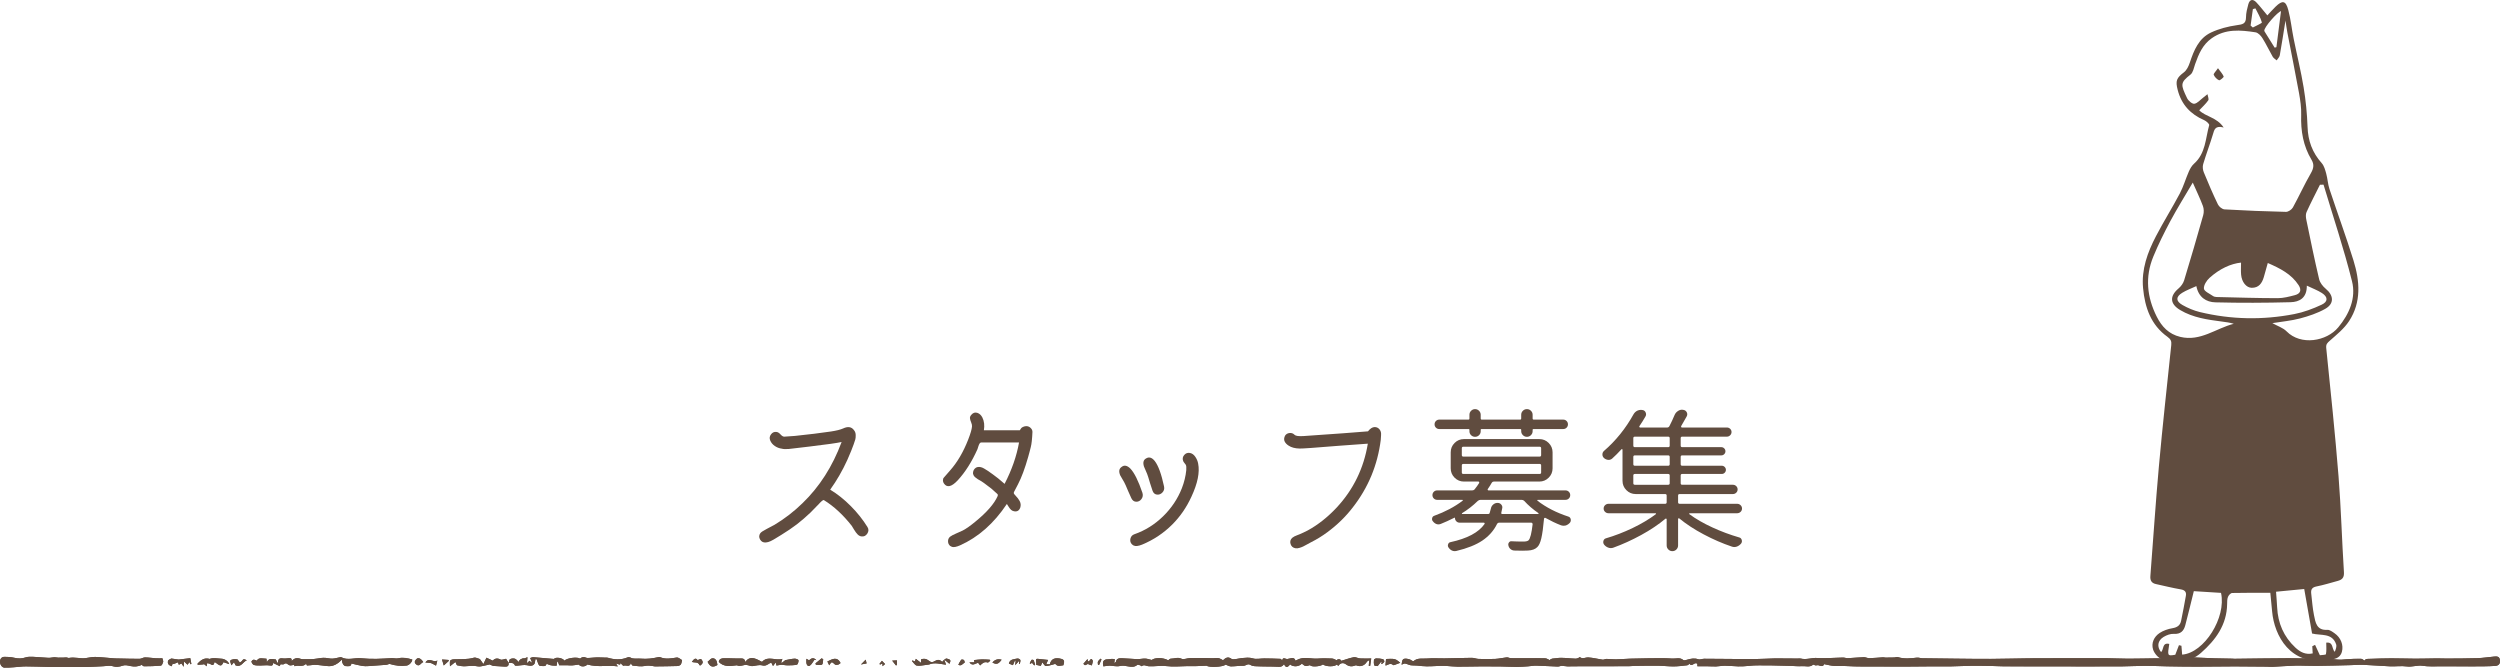 <?xml version="1.0" encoding="utf-8"?>
<!-- Generator: Adobe Illustrator 16.0.3, SVG Export Plug-In . SVG Version: 6.00 Build 0)  -->
<!DOCTYPE svg PUBLIC "-//W3C//DTD SVG 1.1//EN" "http://www.w3.org/Graphics/SVG/1.1/DTD/svg11.dtd">
<svg version="1.1" id="レイヤー_1" xmlns="http://www.w3.org/2000/svg" xmlns:xlink="http://www.w3.org/1999/xlink" x="0px"
	 y="0px" width="626.681px" height="167.367px" viewBox="0 0 626.681 167.367" enable-background="new 0 0 626.681 167.367"
	 xml:space="preserve">
<g>
	<path fill="#604C3F" d="M217.458,132.128c0.331,0.535,0.312,1.082-0.057,1.642c-0.369,0.56-0.872,0.789-1.507,0.687
		c-0.331-0.051-0.637-0.216-0.916-0.496c-0.28-0.279-0.586-0.692-0.916-1.24c-0.331-0.547-0.522-0.858-0.573-0.935
		c-2.163-2.748-4.478-4.886-6.946-6.412c-0.102-0.127-0.433,0.09-0.992,0.649c-0.077,0.076-0.204,0.216-0.382,0.419
		c-0.178,0.204-0.318,0.344-0.42,0.42c-0.331,0.356-0.853,0.892-1.564,1.604c-1.094,1.043-2.227,2.022-3.397,2.938
		c-1.17,0.891-2.48,1.781-3.931,2.672c-0.153,0.076-0.528,0.305-1.126,0.687c-0.598,0.382-1.113,0.674-1.546,0.878
		c-0.433,0.203-0.839,0.317-1.221,0.344c-0.636,0.051-1.113-0.198-1.431-0.744c-0.318-0.547-0.299-1.075,0.057-1.584
		c0.178-0.254,0.712-0.611,1.603-1.069l1.946-1.03c2.544-1.526,4.885-3.333,7.022-5.419c4.274-4.122,7.543-9.236,9.809-15.343
		c-1.12,0.255-3.816,0.637-8.091,1.146c-3.206,0.382-4.936,0.585-5.19,0.61c-0.814,0.052-1.374,0.025-1.679-0.076
		c-0.636-0.076-1.228-0.299-1.774-0.668c-0.547-0.368-0.935-0.833-1.164-1.394c-0.229-0.534-0.166-1.043,0.191-1.526
		c0.356-0.482,0.814-0.687,1.374-0.61c0.33,0.025,0.667,0.229,1.011,0.61c0.343,0.382,0.655,0.572,0.935,0.572
		c0.178,0,1.081-0.063,2.709-0.19c3.435-0.355,6.437-0.725,9.007-1.106c1.349-0.203,2.366-0.458,3.053-0.764
		c1.196-0.56,2.099-0.42,2.71,0.42c0.28,0.331,0.426,0.731,0.439,1.202c0.012,0.471-0.019,0.847-0.096,1.126
		c-0.076,0.28-0.216,0.7-0.42,1.26c-0.305,0.891-0.839,2.2-1.603,3.931c-1.222,2.672-2.646,5.14-4.274,7.404
		c1.806,1.094,3.53,2.468,5.171,4.121C214.92,128.516,216.313,130.271,217.458,132.128z"/>
	<path fill="#604C3F" d="M258.806,108.313c-0.076,1.756-0.216,3.015-0.42,3.778c-0.051,0.204-0.159,0.624-0.324,1.26
		c-0.166,0.636-0.274,1.03-0.324,1.183c-0.815,2.876-1.667,5.166-2.557,6.87l-0.954,1.832c-0.128,0.229-0.128,0.433,0,0.61
		c0.051,0.051,0.14,0.152,0.267,0.306c0.534,0.56,0.903,1.043,1.107,1.45c0.279,0.509,0.33,1.056,0.152,1.641
		c-0.28,0.764-0.801,1.068-1.564,0.916c-0.28-0.051-0.522-0.165-0.725-0.344c-0.204-0.178-0.42-0.451-0.649-0.82
		c-0.229-0.368-0.369-0.592-0.42-0.668c-3.257,4.886-7.175,8.346-11.755,10.381c-0.865,0.382-1.526,0.509-1.984,0.382
		c-0.153-0.052-0.305-0.128-0.458-0.229c-0.356-0.28-0.541-0.661-0.553-1.145c-0.013-0.483,0.158-0.878,0.515-1.183
		c0.33-0.255,0.903-0.554,1.717-0.897c0.814-0.344,1.31-0.565,1.488-0.668c0.865-0.458,1.896-1.183,3.091-2.175
		c2.901-2.366,4.771-4.504,5.61-6.412c0.051-0.127,0.07-0.241,0.057-0.344c-0.013-0.101-0.07-0.19-0.171-0.267
		c-0.662-0.611-1.145-1.043-1.45-1.298c-1.451-1.145-2.456-1.857-3.015-2.138c-0.051-0.024-0.166-0.088-0.344-0.19
		c-0.56-0.355-0.916-0.674-1.068-0.954c-0.153-0.254-0.204-0.521-0.153-0.802c0.051-0.458,0.267-0.826,0.649-1.106
		c0.331-0.229,0.75-0.292,1.259-0.19c0.254,0.051,0.535,0.165,0.84,0.343c0.509,0.28,1.234,0.764,2.175,1.45
		c0.84,0.586,1.832,1.388,2.977,2.405c1.806-3.486,3.015-6.946,3.625-10.381h-9.465c-0.178,0-0.324,0.095-0.439,0.286
		c-0.114,0.19-0.223,0.452-0.324,0.782c-0.102,0.331-0.166,0.534-0.191,0.61c-1.425,3.181-3.079,5.789-4.961,7.824
		c-1.527,1.628-2.671,1.896-3.435,0.801c-0.178-0.254-0.267-0.509-0.267-0.763c0-0.331,0.077-0.572,0.229-0.726l1.565-1.794
		c1.806-2.035,3.32-4.617,4.542-7.747c0.585-1.501,0.903-2.595,0.954-3.282c0.025-0.279-0.045-0.616-0.21-1.012
		c-0.166-0.394-0.261-0.706-0.286-0.935c-0.076-0.33,0.038-0.661,0.343-0.992c0.433-0.509,0.941-0.661,1.527-0.458
		c0.509,0.178,0.916,0.56,1.221,1.145c0.458,0.916,0.585,1.984,0.382,3.206h9.007c0-0.025,0.101-0.178,0.305-0.458
		c0.153-0.229,0.471-0.406,0.954-0.534c0.483-0.102,0.916-0.013,1.298,0.268C258.628,107.487,258.831,107.881,258.806,108.313z"/>
	<path fill="#604C3F" d="M280.804,119.152c-0.407-0.967-0.292-1.666,0.344-2.099c0.661-0.535,1.399-0.395,2.213,0.419
		c0.992,1.044,1.997,3.066,3.015,6.068c0.178,0.586,0.095,1.107-0.248,1.565c-0.344,0.458-0.782,0.681-1.317,0.668
		c-0.534-0.013-0.941-0.312-1.221-0.897c-0.153-0.355-0.42-0.954-0.801-1.794c-0.484-1.17-0.815-1.908-0.992-2.213
		C281.16,119.776,280.829,119.204,280.804,119.152z M300.344,116.214c0.432,2.188-0.127,4.948-1.679,8.281
		c-1.221,2.672-2.824,5-4.809,6.984c-2.163,2.163-4.682,3.842-7.557,5.038c-0.942,0.382-1.654,0.458-2.137,0.229
		c-0.179-0.102-0.344-0.229-0.497-0.382c-0.331-0.407-0.426-0.871-0.286-1.393c0.14-0.521,0.464-0.871,0.973-1.05
		c2.697-0.94,5.095-2.436,7.194-4.484c2.099-2.048,3.67-4.395,4.713-7.041c0.585-1.501,0.954-3.016,1.106-4.542
		c0.051-0.636,0.013-1.081-0.114-1.336c-0.026-0.05-0.127-0.184-0.305-0.4c-0.178-0.216-0.293-0.388-0.344-0.516
		c-0.229-0.559-0.152-1.068,0.229-1.526c0.382-0.458,0.865-0.636,1.45-0.534c0.535,0.103,0.986,0.427,1.355,0.974
		C300.007,115.063,300.242,115.629,300.344,116.214z M286.758,116.938c-0.306-0.992-0.128-1.666,0.534-2.022
		c0.738-0.458,1.463-0.241,2.175,0.648c0.89,1.146,1.666,3.271,2.328,6.374c0.127,0.586-0.007,1.088-0.401,1.508
		c-0.395,0.419-0.858,0.598-1.393,0.534c-0.534-0.063-0.903-0.401-1.106-1.012c-0.128-0.382-0.331-1.005-0.611-1.87
		c-0.356-1.221-0.598-1.984-0.725-2.29C287.05,117.639,286.783,117.015,286.758,116.938z"/>
	<path fill="#604C3F" d="M346.196,108.581c0.024,0.127,0,0.687-0.077,1.679c-0.788,6.311-3.129,11.959-7.021,16.945
		c-1.781,2.315-3.894,4.377-6.336,6.183c-1.298,0.968-2.685,1.819-4.16,2.558c-0.102,0.05-0.381,0.203-0.839,0.458
		c-0.458,0.254-0.815,0.444-1.069,0.572c-0.254,0.127-0.572,0.248-0.954,0.362s-0.712,0.146-0.992,0.096
		c-0.636-0.103-1.05-0.458-1.24-1.069c-0.19-0.61-0.045-1.132,0.438-1.564c0.153-0.127,0.331-0.241,0.535-0.344
		c0.203-0.101,0.438-0.203,0.706-0.305c0.267-0.102,0.464-0.178,0.591-0.229c0.662-0.279,1.336-0.598,2.023-0.954
		c2.569-1.398,4.999-3.32,7.289-5.763c4.173-4.503,6.768-9.833,7.786-15.991c-1.705,0.103-4.147,0.28-7.328,0.534
		c-5.853,0.484-9.108,0.713-9.771,0.688c-1.145-0.025-2.061-0.268-2.747-0.726c-0.484-0.305-0.821-0.661-1.012-1.068
		c-0.19-0.406-0.159-0.878,0.096-1.412c0.254-0.406,0.636-0.636,1.145-0.687s0.929,0.102,1.26,0.458
		c0.279,0.28,1.03,0.381,2.251,0.305c0.433-0.024,3.689-0.254,9.771-0.687c0.509-0.025,1.501-0.102,2.977-0.229
		c1.476-0.127,2.608-0.216,3.397-0.267c0.559-0.712,1.119-1.069,1.679-1.069c0.433,0,0.795,0.147,1.088,0.439
		C345.972,107.786,346.144,108.148,346.196,108.581z"/>
	<path fill="#604C3F" d="M393.267,123.274c0.229,0.229,0.344,0.509,0.344,0.839c0,0.331-0.114,0.611-0.344,0.84
		c-0.229,0.229-0.509,0.344-0.84,0.344h-6.945c-0.052,0-0.09,0.032-0.114,0.096c-0.026,0.063-0.014,0.108,0.038,0.133
		c2.188,1.68,4.771,3.003,7.747,3.97c0.306,0.102,0.496,0.306,0.572,0.61c0.025,0.103,0.038,0.191,0.038,0.268
		c0,0.229-0.063,0.433-0.19,0.61c-0.28,0.331-0.624,0.572-1.03,0.726c-0.204,0.051-0.407,0.076-0.611,0.076
		c-0.203,0-0.419-0.038-0.648-0.115c-1.247-0.482-2.532-1.093-3.854-1.831c-0.076-0.051-0.152-0.058-0.229-0.02
		c-0.076,0.038-0.127,0.096-0.152,0.172c-0.204,2.239-0.433,3.893-0.687,4.961c-0.255,1.069-0.586,1.794-0.992,2.176
		c-0.51,0.534-1.298,0.826-2.367,0.878c-0.33,0.025-0.801,0.038-1.411,0.038c-0.561,0-1.235-0.013-2.023-0.038
		c-0.356-0.025-0.668-0.152-0.935-0.382c-0.268-0.229-0.439-0.521-0.516-0.878c-0.076-0.28-0.032-0.534,0.134-0.763
		c0.165-0.229,0.375-0.331,0.63-0.306c0.89,0.051,1.883,0.076,2.977,0.076c0.636,0,1.068-0.102,1.298-0.306
		c0.433-0.432,0.775-1.78,1.03-4.045c0-0.102-0.032-0.19-0.096-0.268c-0.063-0.076-0.146-0.114-0.248-0.114h-8.053
		c-0.229,0-0.407,0.114-0.534,0.344c-0.814,1.654-2.029,3.028-3.645,4.122c-1.616,1.093-3.811,1.971-6.584,2.633
		c-0.127,0.025-0.254,0.038-0.381,0.038c-0.229,0-0.458-0.051-0.688-0.152c-0.356-0.179-0.648-0.445-0.878-0.802
		c-0.152-0.229-0.178-0.49-0.076-0.782c0.102-0.293,0.292-0.465,0.572-0.516c4.224-0.915,7.073-2.429,8.549-4.541
		c0.051-0.076,0.058-0.152,0.02-0.229c-0.038-0.076-0.096-0.114-0.172-0.114h-6.068c-0.331,0-0.61-0.114-0.839-0.344
		c-0.229-0.229-0.344-0.508-0.344-0.839c0-0.077-0.038-0.102-0.114-0.077c-1.323,0.662-2.469,1.184-3.436,1.565
		c-0.382,0.152-0.744,0.166-1.088,0.038c-0.343-0.127-0.643-0.356-0.896-0.688c-0.152-0.152-0.229-0.343-0.229-0.572
		c0-0.051,0.012-0.114,0.038-0.19c0.051-0.306,0.216-0.509,0.496-0.611c2.748-0.992,5.126-2.251,7.137-3.778
		c0.051-0.024,0.069-0.069,0.057-0.133s-0.057-0.096-0.133-0.096h-6.298c-0.331,0-0.61-0.114-0.839-0.344
		c-0.229-0.229-0.344-0.509-0.344-0.84c0-0.33,0.114-0.61,0.344-0.839c0.229-0.229,0.508-0.344,0.839-0.344h8.778
		c0.254,0,0.458-0.089,0.61-0.268c0.458-0.559,0.84-1.093,1.146-1.603c0.024-0.076,0.019-0.152-0.02-0.229
		c-0.038-0.077-0.096-0.115-0.172-0.115h-3.625c-0.916,0-1.699-0.324-2.348-0.973c-0.648-0.649-0.973-1.432-0.973-2.348v-4.007
		c0-0.916,0.324-1.698,0.973-2.348c0.648-0.648,1.432-0.973,2.348-0.973h18.892c0.915,0,1.698,0.324,2.347,0.973
		c0.648,0.649,0.974,1.432,0.974,2.348v4.007c0,0.916-0.325,1.698-0.974,2.348c-0.648,0.648-1.432,0.973-2.347,0.973H374.49
		c-0.254,0-0.445,0.115-0.572,0.344c-0.305,0.534-0.636,1.056-0.992,1.564c-0.025,0.077-0.019,0.147,0.02,0.21
		c0.038,0.064,0.095,0.096,0.172,0.096h19.311C392.758,122.931,393.039,123.045,393.267,123.274z M370.75,109.096
		c-0.28,0.268-0.611,0.401-0.993,0.401c-0.381,0-0.712-0.134-0.992-0.401c-0.28-0.267-0.42-0.604-0.42-1.011v-0.344
		c0-0.127-0.063-0.191-0.19-0.191h-7.366c-0.33,0-0.61-0.114-0.839-0.343c-0.229-0.229-0.344-0.509-0.344-0.84
		c0-0.33,0.114-0.61,0.344-0.84c0.229-0.229,0.509-0.344,0.839-0.344h7.29c0.178,0,0.267-0.101,0.267-0.305v-0.916
		c0-0.382,0.14-0.712,0.42-0.992s0.611-0.42,0.992-0.42c0.382,0,0.713,0.14,0.993,0.42c0.279,0.28,0.419,0.61,0.419,0.992v0.916
		c0,0.204,0.089,0.305,0.268,0.305h9.617c0.178,0,0.268-0.101,0.268-0.305v-0.916c0-0.382,0.14-0.712,0.42-0.992
		c0.279-0.28,0.616-0.42,1.011-0.42s0.731,0.14,1.012,0.42c0.279,0.28,0.42,0.61,0.42,0.992v0.916c0,0.204,0.089,0.305,0.268,0.305
		h7.403c0.331,0,0.611,0.115,0.84,0.344c0.229,0.229,0.344,0.51,0.344,0.84c0,0.331-0.115,0.61-0.344,0.84
		c-0.229,0.229-0.509,0.343-0.84,0.343h-7.48c-0.127,0-0.19,0.064-0.19,0.191v0.344c0,0.381-0.141,0.712-0.42,0.992
		c-0.28,0.28-0.617,0.42-1.012,0.42s-0.731-0.14-1.011-0.42c-0.28-0.28-0.42-0.611-0.42-0.992v-0.344
		c0-0.127-0.063-0.191-0.19-0.191h-9.771c-0.128,0-0.191,0.064-0.191,0.191v0.344C371.169,108.492,371.03,108.829,370.75,109.096z
		 M366.819,111.978c-0.254,0-0.382,0.127-0.382,0.382v1.717c0,0.255,0.128,0.382,0.382,0.382h19.121
		c0.254,0,0.382-0.127,0.382-0.382v-1.717c0-0.255-0.128-0.382-0.382-0.382H366.819z M366.819,116.29
		c-0.254,0-0.382,0.128-0.382,0.382v1.755c0,0.255,0.128,0.382,0.382,0.382h19.121c0.254,0,0.382-0.127,0.382-0.382v-1.755
		c0-0.254-0.128-0.382-0.382-0.382H366.819z M376.322,128.579c-0.025,0.051-0.013,0.108,0.038,0.172s0.115,0.096,0.191,0.096h9.007
		c0.051,0,0.089-0.025,0.114-0.077c0.025-0.051,0.013-0.101-0.038-0.152c-1.374-0.941-2.557-1.959-3.549-3.053
		c-0.179-0.178-0.396-0.268-0.649-0.268h-10.305c-0.254,0-0.483,0.09-0.687,0.268c-1.222,1.196-2.545,2.227-3.969,3.091
		c-0.026,0.025-0.032,0.063-0.02,0.114c0.013,0.052,0.044,0.077,0.096,0.077h6.487c0.204,0,0.331-0.089,0.382-0.268
		c0.102-0.356,0.203-0.726,0.306-1.106c0.076-0.407,0.273-0.744,0.592-1.012c0.317-0.268,0.68-0.4,1.087-0.4
		c0.382,0,0.693,0.146,0.936,0.438c0.241,0.293,0.312,0.617,0.21,0.974C376.5,127.829,376.423,128.197,376.322,128.579z"/>
	<path fill="#604C3F" d="M436.314,126.633c0.241,0.229,0.362,0.509,0.362,0.84s-0.121,0.61-0.362,0.839
		c-0.242,0.229-0.528,0.344-0.858,0.344h-11.908c-0.051,0-0.089,0.032-0.114,0.096s-0.013,0.108,0.038,0.134
		c1.628,1.196,3.55,2.303,5.763,3.32c2.214,1.018,4.466,1.857,6.756,2.519c0.305,0.076,0.509,0.28,0.61,0.61
		c0.102,0.331,0.051,0.636-0.152,0.916c-0.306,0.356-0.662,0.61-1.069,0.764c-0.229,0.076-0.445,0.114-0.648,0.114
		c-0.204,0-0.407-0.038-0.61-0.114c-2.342-0.789-4.688-1.807-7.042-3.054c-2.354-1.246-4.396-2.582-6.125-4.007
		c-0.076-0.051-0.146-0.058-0.21-0.02s-0.096,0.096-0.096,0.172v6.603c0,0.407-0.14,0.75-0.42,1.03s-0.617,0.42-1.011,0.42
		c-0.396,0-0.732-0.14-1.012-0.42c-0.28-0.28-0.42-0.623-0.42-1.03v-6.526c0-0.076-0.032-0.133-0.096-0.172
		c-0.063-0.038-0.133-0.031-0.21,0.02c-1.73,1.45-3.759,2.812-6.087,4.084c-2.328,1.271-4.65,2.328-6.965,3.167
		c-0.204,0.077-0.414,0.115-0.63,0.115c-0.217,0-0.427-0.038-0.63-0.115c-0.433-0.152-0.789-0.407-1.068-0.763
		c-0.204-0.28-0.262-0.586-0.172-0.916c0.089-0.331,0.286-0.547,0.592-0.649c2.264-0.661,4.509-1.526,6.736-2.595
		c2.226-1.068,4.165-2.227,5.819-3.473c0.051-0.025,0.063-0.07,0.038-0.134s-0.063-0.096-0.114-0.096h-11.793
		c-0.331,0-0.617-0.114-0.858-0.344c-0.242-0.229-0.362-0.508-0.362-0.839s0.12-0.611,0.362-0.84
		c0.241-0.229,0.527-0.344,0.858-0.344h14.197c0.254,0,0.382-0.127,0.382-0.382v-1.679c0-0.254-0.128-0.382-0.382-0.382h-7.365
		c-0.916,0-1.698-0.324-2.348-0.974c-0.648-0.648-0.973-1.431-0.973-2.347v-7.786c0-0.076-0.032-0.127-0.096-0.152
		s-0.121-0.013-0.172,0.038c-0.814,0.891-1.59,1.667-2.328,2.328c-0.305,0.255-0.643,0.362-1.011,0.324
		c-0.369-0.038-0.706-0.184-1.012-0.438c-0.28-0.254-0.42-0.56-0.42-0.916s0.127-0.648,0.382-0.878
		c2.977-2.569,5.457-5.648,7.442-9.235c0.229-0.382,0.547-0.675,0.954-0.878c0.279-0.127,0.572-0.191,0.877-0.191
		c0.128,0,0.255,0.014,0.382,0.038c0.382,0.052,0.649,0.255,0.802,0.611s0.14,0.687-0.038,0.992
		c-0.458,0.814-0.968,1.628-1.526,2.442c-0.052,0.076-0.052,0.152,0,0.229c0.051,0.077,0.114,0.115,0.19,0.115h6.755
		c0.255,0,0.445-0.115,0.573-0.344c0.482-0.941,0.916-1.87,1.297-2.786c0.178-0.433,0.471-0.775,0.878-1.03
		c0.306-0.203,0.636-0.306,0.992-0.306c0.102,0,0.204,0.014,0.306,0.038c0.406,0.052,0.699,0.255,0.878,0.611
		c0.178,0.356,0.165,0.712-0.038,1.068c-0.51,0.916-0.968,1.717-1.374,2.404c-0.025,0.076-0.02,0.152,0.019,0.229
		c0.038,0.077,0.096,0.115,0.172,0.115h11.297c0.306,0,0.572,0.108,0.802,0.324c0.229,0.216,0.344,0.483,0.344,0.802
		s-0.115,0.591-0.344,0.82c-0.229,0.229-0.496,0.343-0.802,0.343h-11.221c-0.254,0-0.381,0.128-0.381,0.382v1.87
		c0,0.255,0.127,0.382,0.381,0.382h9.809c0.28,0,0.521,0.102,0.726,0.306c0.203,0.204,0.305,0.445,0.305,0.725
		c0,0.28-0.102,0.522-0.305,0.726c-0.204,0.204-0.445,0.305-0.726,0.305h-9.809c-0.254,0-0.381,0.128-0.381,0.382v1.832
		c0,0.255,0.127,0.382,0.381,0.382h9.923c0.28,0,0.521,0.102,0.726,0.306c0.203,0.203,0.306,0.445,0.306,0.725
		c0,0.28-0.103,0.521-0.306,0.726c-0.204,0.203-0.445,0.305-0.726,0.305h-9.923c-0.254,0-0.381,0.128-0.381,0.382v1.946
		c0,0.255,0.127,0.382,0.381,0.382h12.709c0.331,0,0.611,0.114,0.84,0.344c0.229,0.229,0.344,0.502,0.344,0.82
		s-0.114,0.592-0.344,0.82c-0.229,0.229-0.509,0.344-0.84,0.344h-13.357c-0.255,0-0.382,0.128-0.382,0.382v1.679
		c0,0.255,0.127,0.382,0.382,0.382h14.427C435.786,126.289,436.072,126.403,436.314,126.633z M418.167,112.092
		c0.254,0,0.382-0.127,0.382-0.382v-1.87c0-0.254-0.128-0.382-0.382-0.382h-8.358c-0.254,0-0.382,0.128-0.382,0.382v1.87
		c0,0.255,0.128,0.382,0.382,0.382H418.167z M418.167,116.748c0.254,0,0.382-0.127,0.382-0.382v-1.832
		c0-0.254-0.128-0.382-0.382-0.382h-8.358c-0.254,0-0.382,0.128-0.382,0.382v1.832c0,0.255,0.128,0.382,0.382,0.382H418.167z
		 M409.808,118.809c-0.254,0-0.382,0.128-0.382,0.382v1.946c0,0.255,0.128,0.382,0.382,0.382h8.358c0.254,0,0.382-0.127,0.382-0.382
		v-1.946c0-0.254-0.128-0.382-0.382-0.382H409.808z"/>
</g>
<g>
	<path fill-rule="evenodd" clip-rule="evenodd" fill="#604C3F" d="M236.711,165.333c-0.17,0.183-0.334,0.364-0.546,0.594
		c-0.535-0.617-1.18-0.614-1.75-0.259c-0.61,0.388-1.063,0.417-1.626-0.076c-0.546-0.473-1.215-0.563-1.908-0.317
		c0,0.232,0,0.429,0,0.896c-0.54-0.42-0.91-0.707-1.303-1.016c-0.076,0.206-0.153,0.42-0.241,0.661
		c-0.241-0.109-0.417-0.188-0.599-0.271c-0.041,0.056-0.088,0.108-0.129,0.164c0.387,0.396,0.734,1.033,1.186,1.131
		c0.699,0.149,1.474-0.073,2.219-0.145c0.288-0.029,0.57-0.079,0.857-0.117c1.403-0.599,2.83-0.135,4.263,0.053
		c-0.159-0.479-0.293-0.896-0.435-1.31c0.405,0.335,0.81,0.673,1.298,1.075c0.059-0.215,0.323-0.626,0.217-0.869
		c-0.111-0.244-0.581-0.373-0.921-0.449C237.128,165.043,236.905,165.239,236.711,165.333z M127.501,166.188
		c0.593,0.029,1.256-0.179,1.573,0.62c0.042,0.094,0.446,0.067,0.675,0.053c0.764-0.041,1.55-0.259,2.272-0.118
		c0.857,0.171,1.597,0.344,2.038-0.511c0.053-0.328,0.105-0.657,0.158-0.986c0.106,0,0.206,0.003,0.305,0.003
		c0.141,0.414,0.265,0.84,0.44,1.242c0.083,0.176,0.265,0.423,0.411,0.435c0.481,0.035,1.298,0.123,1.386-0.076
		c0.276-0.617,0.435-0.37,0.869-0.206c0.581,0.224,1.25,0.224,1.885,0.238c0.041,0.003,0.105-0.635,0.164-0.972
		c0.006-0.032,0.083-0.053,0.17-0.105c0.118,0.343,0.229,0.675,0.329,0.965c0.752,0,1.439-0.006,2.125,0
		c0.37,0.006,0.74,0.06,1.11,0.033c0.499-0.035,0.992-0.124,1.662-0.212c0.517,0.616,1.539,0.634,2.184-0.021
		c2.554,0.772,5.05,0.103,7.616,0.473c-0.2-0.306-0.288-0.446-0.464-0.707c0.435,0.117,0.716,0.193,1.021,0.278
		c0.064-0.223,0.105-0.376,0.118-0.408c0.258,0.247,0.64,0.746,0.751,0.69c0.593-0.291,1.556,0.496,1.82-0.661
		c0.188,0.247,0.317,0.603,0.481,0.617c1.028,0.091,2.102,0.302,3.077,0.085c0.705-0.156,1.298-0.064,1.944,0.021
		c0.193,0.026,0.387,0.094,0.581,0.094c1.867-0.021,3.729-0.035,5.59-0.097c0.299-0.009,0.693-0.158,0.857-0.382
		c0.206-0.276,0.217-0.692,0.323-1.104c-0.341-0.177-0.898-0.723-1.356-0.646c-1.409,0.235-2.783,0.493-4.163-0.094
		c-0.1-0.041-0.229-0.047-0.334-0.021c-1.462,0.332-2.936,0.54-4.445,0.399c-0.699-0.064-1.427,0.047-2.114-0.07
		c-0.423-0.07-0.716-0.47-1.28-0.235c-1.615,0.673-3.276,0.566-4.926,0.074c-0.176-0.054-0.37-0.024-0.558-0.027
		c-0.716-0.023-1.438-0.07-2.161-0.059c-0.61,0.009-1.215,0.098-1.826,0.127c-0.288,0.015-0.617,0.064-0.863-0.047
		c-0.593-0.271-1.074-0.2-1.544,0.237c-0.599-0.508-3.288-0.179-3.911,0.502c-0.446-0.722-2.231-0.98-2.625-0.426
		c-1.75-0.155-3.47-0.319-5.196-0.449c-0.247-0.018-0.511,0.142-0.775,0.221c0.176,0.401,0.317,0.716,0.452,1.03
		c-0.053,0.038-0.106,0.076-0.165,0.111c-0.17-0.182-0.347-0.367-0.429-0.452c-0.211,0.194-0.446,0.408-0.658,0.599
		c0.047-0.584,0.083-1.021,0.124-1.512c-0.37,0.139-0.628,0.326-0.852,0.3c-0.546-0.067-1.245,0.367-1.345,0.928
		c-0.311-0.291-0.581-0.714-0.951-0.843c-0.364-0.126-0.892-0.062-1.227,0.129c-0.223,0.127-0.229,0.626-0.334,0.954
		c-0.188-0.305-0.376-0.61-0.658-1.065c-0.117,0.032-0.435,0.132-0.751,0.193c-0.2,0.039-0.458,0.098-0.617,0.012
		c-0.787-0.428-1.433-0.328-1.961,0.271c-0.54-0.255-1.039-0.484-1.585-0.743c-0.223,0.471-0.476,0.999-0.763,1.604
		c-0.27-0.388-0.54-0.775-0.881-1.26c-0.411-0.103-1.039-0.481-1.515-0.34c-1.679,0.492-3.376,0.328-5.073,0.401
		c-0.305,0.015-0.781,0.159-0.869,0.37c-0.141,0.355-0.041,0.813-0.041,1.377c0.616-0.487,1.033-0.822,1.368-1.089
		c0.211,0.411,0.288,0.813,0.452,0.851c0.652,0.145,1.339,0.271,2.002,0.229c1.051-0.064,2.084-0.214,3.153,0.029
		c0.493,0.111,1.069-0.073,1.597-0.167c0.511-0.092,1.01-0.238,1.345-0.32c0.393,0.146,0.716,0.347,1.051,0.379
		c0.922,0.091,1.855,0.091,2.777,0.173C127.243,167.165,127.571,166.901,127.501,166.188z M457.232,166.479
		c0.91,0.17,1.743,0.408,2.589,0.458c0.951,0.056,1.902-0.038,2.871,0.023c2.919,0.182,5.849,0.111,8.778,0.129
		c2.22,0.012,4.433,0.018,6.652,0.009s4.438-0.041,6.658-0.056c1.444-0.006,2.889,0.026,4.333,0.003
		c1.68-0.029,3.353-0.126,5.032-0.144c1.732-0.018,3.47,0.018,5.202,0.044c1.051,0.018,2.102,0.091,3.153,0.094
		c3.329,0.012,6.664,0.003,9.993,0.006c3.358,0.003,6.723,0.015,10.081,0.018c3.101,0,6.206,0.015,9.307-0.015
		c1.967-0.018,3.928-0.138,5.895-0.141c1.814-0.006,3.629,0.097,5.443,0.126c2.501,0.044,5.008,0.088,7.516,0.085
		c3.158-0.003,6.317-0.064,9.477-0.07c2.677-0.003,5.354,0.038,8.026,0.064c0.458,0.003,0.91,0.07,1.362,0.047
		c1.926-0.094,3.852-0.261,5.777-0.305c1.75-0.038,3.499,0.088,5.249,0.067c2.871-0.032,5.742-0.118,8.607-0.188
		c1.08-0.023,2.155-0.123,3.229-0.079c2.226,0.091,4.444,0.288,6.67,0.379c1.392,0.056,2.813-0.158,4.187,0.026
		c1.362,0.186,2.637-0.376,4.004-0.161c1.386,0.217,2.818,0.129,4.233,0.138c2.919,0.018,5.843,0.021,8.761,0.006
		c1.738-0.009,3.476,0.003,5.208-0.123c0.928-0.067,1.28-0.696,1.115-1.568c-0.164-0.868-0.821-0.821-1.462-0.763
		c-1.403,0.129-2.801,0.353-4.204,0.396c-2.554,0.085-5.107,0.076-7.668,0.094c-0.822,0.006-1.644-0.047-2.472-0.041
		c-1.785,0.018-3.57,0.079-5.354,0.076c-2.015-0.006-4.022-0.088-6.036-0.088c-1.756,0.003-3.512,0.067-5.272,0.126
		c-0.564,0.018-1.192-0.07-1.45,0.452c-0.312-0.173-0.588-0.455-0.869-0.458c-1.216-0.015-2.437,0.003-3.646,0.111
		c-0.787,0.074-1.538,0.168-2.354,0.07c-1.65-0.193-3.335-0.164-5.003-0.202c-2.407-0.059-4.809-0.141-7.216-0.129
		c-4.491,0.018-8.983,0.097-13.475,0.146c-0.229,0.003-0.458-0.032-0.682-0.035c-1.45-0.029-2.9-0.038-4.351-0.085
		c-1.608-0.053-3.224-0.141-4.838-0.206c-0.74-0.029-1.479-0.088-2.214-0.053c-0.986,0.047-1.961,0.224-2.947,0.25
		c-1.557,0.044-3.118-0.003-4.674,0.012c-2.331,0.023-4.662,0.094-6.987,0.094c-1.809,0-3.61-0.111-5.419-0.123
		c-3.805-0.018-7.609-0.006-11.408,0c-2.701,0.003-5.396-0.003-8.092,0.026c-3.152,0.035-6.312,0.132-9.465,0.149
		c-2.895,0.018-5.795-0.029-8.689-0.059c-2.848-0.026-5.701-0.062-8.549-0.108c-0.446-0.009-0.898-0.2-1.333-0.15
		c-1.597,0.183-3.183,0.364-4.768-0.129c-0.271-0.082-0.604,0.076-0.904,0.088c-0.728,0.023-1.45,0.032-2.173,0.032
		c-0.217,0-0.434-0.088-0.651-0.076c-1.145,0.07-2.29,0.194-3.435,0.221c-0.464,0.012-0.934-0.265-1.392-0.25
		c-1.327,0.044-2.654,0.188-3.981,0.25c-0.404,0.018-0.821-0.162-1.227-0.156c-1.016,0.009-2.031,0.089-3.048,0.109
		c-1.127,0.023-2.26,0.079-3.382-0.003c-1.403-0.104-2.771,0.514-4.181,0.138c-0.211-0.056-0.446-0.003-0.675-0.003
		c-1.086-0.006-2.173-0.009-3.259-0.015c-0.846-0.006-1.697-0.041-2.542-0.018c-1.65,0.041-3.306,0.149-4.956,0.167
		c-2.226,0.021-4.45-0.015-6.676-0.032c-2.025-0.015-4.052-0.047-6.077-0.044c-0.499,0-1.074,0.288-1.491,0.132
		c-0.939-0.349-1.779-0.167-2.666,0.079c-0.352,0.098-0.892,0.276-1.08,0.115c-0.857-0.761-1.867-0.306-2.766-0.376
		c-2.025-0.155-4.074-0.076-6.112-0.067c-1.468,0.009-2.941,0.041-4.409,0.091c-1.21,0.041-2.413,0.152-3.617,0.173
		c-0.78,0.015-1.562-0.103-2.337-0.108c-0.328-0.003-0.669,0.232-0.98,0.19c-1.203-0.164-2.396-0.496-3.599-0.563
		c-0.699-0.041-1.415,0.487-2.12-0.082c-0.035-0.029-0.217,0.153-0.341,0.203c-0.205,0.079-0.428,0.19-0.64,0.188
		c-1.649-0.023-3.294-0.373-4.961-0.114c-0.605,0.094-1.263-0.012-1.574,0.493c-0.405-0.174-0.769-0.452-1.139-0.467
		c-1.515-0.053-3.03-0.029-4.545-0.029c-1.362-0.003-2.725,0.018-4.092-0.006c-0.341-0.006-0.688-0.232-1.017-0.203
		c-0.963,0.095-1.914,0.338-2.877,0.388c-1.392,0.067-2.789,0.047-4.18,0.006c-0.564-0.018-1.122-0.279-1.686-0.275
		c-2.296,0.014-4.592,0.103-6.888,0.138c-1.438,0.023-2.883-0.1-4.304,0.029c-1.145,0.105-2.407-0.232-3.423,0.654
		c-0.07,0.064-0.399-0.067-0.54-0.19c-0.399-0.347-1.738-0.623-2.103-0.238c-0.281,0.288-0.258,0.86-0.375,1.33
		c0.398-0.141,0.675-0.34,0.898-0.297c0.581,0.109,1.139,0.473,1.702,0.467c0.875-0.012,1.721,0.086,2.584,0.177
		c1.509,0.155,3.053-0.029,4.585-0.064c0.481-0.009,0.963-0.009,1.438,0.021c0.957,0.053,1.902,0.185,2.854,0.188
		c2.062,0.006,4.122-0.059,6.183-0.073c1.563-0.009,3.118,0.006,4.68,0.029c1.321,0.021,2.648,0.1,3.97,0.103
		c0.928,0,1.855-0.076,2.783-0.138c0.71-0.05,1.415-0.196,2.119-0.179c1.791,0.044,3.576,0.173,5.367,0.231
		c0.34,0.012,0.687-0.188,1.033-0.188c0.47,0,0.939,0.144,1.415,0.146c1.32,0.009,2.647-0.032,3.969-0.038
		c1.902-0.006,3.805,0.003,5.707,0.003c1.896,0,3.793,0,5.689-0.012c0.505-0.003,1.01-0.07,1.521-0.079
		c1.968-0.023,3.935-0.064,5.901-0.044c1.28,0.015,2.56,0.188,3.834,0.176c1.127-0.009,2.255-0.155,3.376-0.284
		c0.2-0.024,0.382-0.253,0.569-0.385c0.688,0.942,1.263-0.644,1.985,0.029c0,0.117,0,0.352,0,0.607c0.922,0,1.79-0.009,2.659,0
		c0.676,0.006,1.351,0.064,2.026,0.041c0.733-0.029,1.468-0.188,2.201-0.182c1.116,0.006,2.231,0.12,3.347,0.164
		c1.756,0.067,3.494-0.306,5.249-0.258c1.063,0.029,2.126,0,3.188,0.02c1.615,0.03,3.235,0.077,4.855,0.121
		c0.887,0.023,1.779,0.129,2.66,0.062c0.939-0.07,1.961,0.373,2.836-0.379c0.082-0.07,0.388,0.167,0.599,0.19
		c0.241,0.027,0.517-0.114,0.729-0.037C456.486,167.004,457.055,167.147,457.232,166.479z M336.22,165.656
		c-0.147-0.452-0.805-0.549-1.175-0.155c-0.411-0.164-0.774-0.417-1.145-0.432c-1.187-0.05-2.378-0.076-3.564,0.015
		c-1.509,0.12-3.023-0.423-4.521,0.05c-0.358,0.111-0.688,0.309-1.075,0.484c-0.287-1.115-1.338-0.508-2.043-0.42
		c-0.394,0.047-1.198-0.64-1.263,0.385c-0.182-0.173-0.322-0.423-0.476-0.432c-1.351-0.062-2.694-0.094-4.045-0.105
		c-0.951-0.006-1.973,0.264-2.836-0.003c-0.969-0.3-1.85-0.155-2.771-0.088c-0.499,0.038-0.992,0.202-1.491,0.249
		c-0.382,0.038-0.887,0.133-1.139-0.059c-0.939-0.707-1.556-0.132-2.102,0.364c-0.611-0.355-1.075-0.673-1.814-0.563
		c-0.828,0.12-1.685,0-2.537-0.003c-1.321-0.003-2.654-0.018-3.975,0.021c-0.699,0.021-1.533,0.432-2.061,0.17
		c-0.975-0.479-1.826-0.012-2.719-0.021c-0.206-0.003-0.411,0.261-0.628,0.408c-1.292-0.749-3.417-0.708-4.128-0.082
		c-0.658-0.15-1.151-0.344-1.65-0.355c-0.675-0.021-1.356,0.164-2.031,0.144c-1.28-0.038-2.548-0.196-3.823-0.229
		c-0.646-0.018-1.35,0.035-1.491,0.925c-0.018,0.088-0.2,0.146-0.394,0.284c0.047-0.379,0.077-0.64,0.118-0.986
		c-0.299-0.023-0.546-0.067-0.792-0.056c-0.276,0.009-0.558,0.103-0.834,0.097c-1.163-0.023-1.568,0.525-1.221,1.782
		c0.505-0.064,1.016-0.188,1.526-0.185c0.857,0.009,1.756,0.284,2.554,0.097c0.811-0.194,1.491-0.032,2.237,0.103
		c0.751,0.132,1.509,0.191,2.172-0.402c0.117-0.108,0.499,0.05,0.746,0.123c0.135,0.039,0.323,0.25,0.346,0.229
		c0.582-0.525,1.145-0.047,1.715-0.006c1.503,0.111,2.977-0.231,4.515-0.032c1.738,0.226,3.535,0.015,5.308,0
		c0.611-0.006,1.222,0.029,1.832,0.015c0.898-0.023,1.791-0.07,2.93-0.117c0.576,0.484,4.052,0.36,4.738-0.268
		c0.517,0.179,0.939,0.446,1.356,0.446c1.04,0.003,2.084-0.199,3.124-0.158c0.604,0.023,1.063-0.641,1.726-0.227
		c0.317,0.197,0.729,0.309,1.11,0.332c0.992,0.062,1.99,0.059,2.982,0.079c1.016,0.021,2.037,0.003,3.054,0.073
		c0.616,0.044,0.998-0.199,1.303-0.675c0.417,0.925,0.857,0.948,1.515,0.07c0.764,0.702,2.208,0.61,2.954-0.185
		c0.904,0.722,0.898,0.716,1.996,0.381c0.07-0.023,0.188,0.118,0.288,0.168c0.64,0.316,2.554,0.085,2.988-0.358
		c0.811,0.616,2.918,0.616,3.458,0.05c0.147,0.105,0.288,0.205,0.44,0.314c0.411-0.749,1.222-0.887,1.885-0.388
		c0.705,0.534,1.468,0.646,2.296,0.288c0.105-0.045,0.265-0.059,0.364-0.016c0.928,0.43,2.014,0.048,2.56-0.874
		c0.105-0.18,0.358-0.273,0.622-0.458c-0.053,0.602-0.094,1.019-0.129,1.433c0.117,0.015,0.235,0.026,0.358,0.038
		c0.082-0.584,0.164-1.169,0.265-1.873c-1.081,0-1.95,0.041-2.813-0.015c-0.529-0.032-1.075-0.394-1.557-0.303
		C338.298,164.949,337.271,165.339,336.22,165.656z M40.708,165.011c-0.499,0-1.098,0.029-1.697-0.006
		c-0.893-0.056-1.779-0.209-2.671-0.212c-0.446,0-0.893,0.347-1.339,0.353c-1.626,0.015-3.253-0.044-4.879-0.076
		c-0.505-0.012-1.016,0-1.521-0.038c-1.574-0.114-3.141-0.306-4.715-0.355c-0.804-0.026-1.621,0.196-2.437,0.297
		c-1.392,0.173-2.777-0.329-4.175-0.041c-0.176,0.035-0.381-0.115-0.575-0.127c-0.264-0.015-0.535,0.026-0.799,0.035
		c-0.434,0.012-0.863,0.03-1.292,0.012c-0.335-0.012-0.664-0.117-0.992-0.103c-0.481,0.018-0.963,0.174-1.438,0.152
		c-1.274-0.053-2.542-0.202-3.811-0.252c-0.646-0.026-1.344-0.056-1.938,0.144c-0.963,0.323-1.861,0.326-2.836,0.097
		c-0.81-0.19-1.667-0.255-2.501-0.24c-0.675,0.012-1.075,0.499-1.092,1.186c-0.023,0.752,0.493,1.498,1.104,1.524
		c0.763,0.032,1.526-0.041,2.284-0.091c1.04-0.065,2.073-0.218,3.112-0.218c1.896,0.003,3.787,0.1,5.684,0.132
		c1.163,0.021,2.319-0.012,3.481-0.009c2.09,0.006,4.181,0.044,6.271,0.018c1.297-0.015,2.595-0.135,3.898-0.182
		c0.846-0.029,1.656-0.268,2.554,0.026c0.681,0.217,1.574,0.114,2.261-0.146c0.728-0.273,1.368-0.07,1.979,0.059
		c1.034,0.214,1.967,0.188,2.9-0.297c0.17,0.117,0.37,0.373,0.57,0.37c1.415-0.012,2.83-0.035,4.239-0.164
		c0.223-0.021,0.464-0.575,0.563-0.922C40.972,165.712,40.802,165.419,40.708,165.011z M66.801,165.116
		c-0.934,0-1.908-0.435-2.425,0.496c-0.341-0.105-0.623-0.291-0.852-0.24c-0.211,0.044-0.54,0.419-0.499,0.522
		c0.117,0.308,0.346,0.71,0.622,0.795c0.5,0.153,1.063,0.13,1.597,0.136c0.799,0.006,1.615-0.142,2.384-0.003
		c0.599,0.108,0.793-0.038,0.834-0.626c0.587,0.282,1.098,0.525,1.65,0.79c0.076-0.173,0.159-0.361,0.211-0.479
		c0.334,0,0.687,0.105,0.839-0.021c0.411-0.344,0.699-0.224,1.04,0.073c0.158,0.138,0.399,0.247,0.599,0.25
		c0.276,0.006,0.552-0.104,0.898-0.18c0.012,0.029,0.082,0.203,0.147,0.373c0.951-0.361,2.108,0.3,2.895-0.634
		c0.076,0.158,0.159,0.458,0.223,0.455c0.593-0.027,1.18-0.109,1.773-0.177c1.192-0.009,2.396,0.273,3.617,0.335
		c1.274,0.062,2.349-0.61,3.394-1.668c-0.129,0.825,0.44,1.688,0.939,1.662c0.534-0.026,1.321,0.27,1.392-0.654
		c0.916,0.208,1.826,0.455,2.748,0.613c0.522,0.088,1.074,0.062,1.608,0.029c1.474-0.088,2.954-0.197,4.427-0.32
		c0.305-0.023,0.646-0.272,0.904-0.193c1.368,0.414,2.742,0.575,4.163,0.388c0.61-0.083,1.374-0.846,1.421-1.507
		c-1.157-0.369-2.302-0.599-3.535-0.316c-0.517,0.12-1.098-0.062-1.65-0.041c-1.28,0.044-2.56,0.176-3.84,0.185
		c-1.268,0.009-2.542-0.026-3.799-0.158c-1.662-0.18-3.376,0.622-4.997-0.262c-0.047-0.026-0.111-0.029-0.165-0.018
		c-0.669,0.129-1.333,0.335-2.008,0.379c-0.563,0.035-1.139-0.138-1.714-0.185c-0.358-0.029-0.722-0.029-1.075,0.012
		c-0.681,0.076-1.356,0.231-2.043,0.284c-0.663,0.056-1.338,0.032-2.008,0.026c-0.376-0.003-0.781,0.047-1.116-0.073
		c-0.945-0.347-1.638-0.226-2.313,0.59c0.165-0.896-0.387-0.78-0.863-0.757c-0.341,0.015-0.687,0.105-1.016,0.07
		c-0.781-0.085-1.562-0.232-1.503,1.077c-0.076-0.023-0.153-0.047-0.229-0.07c-0.105-0.253-0.211-0.505-0.323-0.764
		c-0.787-0.053-1.756-0.511-2.272,0.729C66.86,165.782,66.836,165.524,66.801,165.116z M196.127,165.16
		c-1.773,0.549-3.611-0.89-5.114,0.758c-0.623-0.297-1.245-0.714-1.926-0.878c-0.839-0.2-1.679-0.032-2.225,0.907
		c-0.176-0.767-0.546-0.919-1.204-0.896c-1.409,0.053-2.818-0.082-4.222-0.047c-0.534,0.012-1.163,0.138-1.25,0.919
		c1.338,1.374,2.947,1.024,4.533,0.843c0.194,0.056,0.388,0.167,0.575,0.155c0.411-0.029,0.84-0.07,1.228-0.197
		c0.775-0.255,1.427,0.332,2.172,0.244c0.781-0.091,1.621-0.376,2.331-0.183c0.839,0.227,1.321-0.141,1.896-0.51
		c0.064-0.045,0.152-0.057,0.44-0.153c0.1,0.2,0.235,0.481,0.411,0.834c0.288-0.376,0.452-0.584,0.687-0.893
		c0.094,0.391,0.159,0.666,0.188,0.772c0.476-0.08,0.857-0.165,1.245-0.2c0.211-0.021,0.435,0.047,0.658,0.07
		c0.299,0.032,0.605,0.091,0.91,0.083c0.769-0.027,1.562,0.006,2.302-0.177c0.229-0.059,0.446-0.736,0.405-1.098
		c-0.023-0.185-0.651-0.432-0.992-0.411c-0.763,0.044-1.515,0.238-2.319,0.379c-0.247,0.199-0.563,0.455-0.88,0.707
		c-0.047-0.053-0.094-0.108-0.147-0.164C195.898,165.823,195.969,165.618,196.127,165.16z M266.554,166.763
		c0.176-0.643,0.464-1.329-0.476-1.591c-1.65-0.455-2.625,0.018-2.906,1.342c-0.288,0-0.575,0-0.916,0
		c0.153-0.361,0.282-0.655,0.464-1.086c-0.734-0.077-1.351-0.124-1.955-0.209c-1.145-0.155-1.145-0.161-1.01,0.983
		c0.018,0.156,0,0.317,0,0.461c0.44,0.098,0.81,0.183,1.145,0.256c0.153-0.353,0.288-0.673,0.376-0.893
		c0.353,0.394,0.599,0.91,0.857,0.919c0.587,0.018,1.18-0.215,1.773-0.35c0.229-0.05,0.605-0.223,0.664-0.146
		C265.145,167.188,265.855,166.837,266.554,166.763z M57.454,166.479c-0.217-0.723-1.174-1.324-1.861-1.351
		c-1.027-0.035-2.049-0.347-3.071,0.056c-0.035,0.015-0.1-0.041-0.158-0.056c-1.233-0.288-2.055,0.402-2.83,1.201
		c-0.035,0.038,0.006,0.155,0.023,0.325c0.522-0.038,1.021-0.076,1.521-0.111c-0.023-0.059-0.047-0.114-0.064-0.173
		c0.252,0.202,0.505,0.408,0.804,0.648c0.047-0.396,0.065-0.581,0.088-0.764c0.206,0.033,0.44,0.009,0.616,0.104
		c0.934,0.505,0.928,0.517,1.304-0.423c1.474,1.15,1.662,1.156,2.196,0.05C56.491,166.146,56.96,166.308,57.454,166.479z
		 M47.701,164.981c-1.027,0.123-1.979,0.237-2.924,0.355l-1.838-0.262c-0.282,0.182-0.728,0.309-0.805,0.555
		c-0.229,0.714,0.165,1.162,0.916,1.389c0.071-0.217,0.141-0.426,0.241-0.729c0.083,0.244,0.124,0.229,1.315-0.275
		c0.07,0.205,0.141,0.408,0.223,0.631c0.247-0.123,0.452-0.229,0.652-0.332c0.17,0.259,0.311,0.461,0.558,0.831
		c0.041-0.499,0.064-0.807,0.111-1.327c0.358,0.338,0.587,0.556,0.857,0.811c0.159-0.226,0.305-0.438,0.476-0.678
		c0.094,0.22,0.165,0.385,0.235,0.549c0.088-0.018,0.17-0.035,0.258-0.056C47.901,166.047,47.825,165.65,47.701,164.981z
		 M347.293,166.772c0.023,0.012,0.088,0.067,0.123,0.053c0.6-0.241,1.169-0.688,1.826-0.106c0.07,0.062,0.294-0.029,0.44-0.079
		c0.423-0.152,0.846-0.316,1.327-0.499c-0.382-0.264-0.846-0.769-1.397-0.904c-0.698-0.17-1.474-0.041-2.173-0.041
		C347.381,165.856,347.34,166.308,347.293,166.772z M59.532,165.301c-0.241-0.021-0.587-0.103-0.91-0.059
		c-0.317,0.044-0.798,0.15-0.881,0.355c-0.1,0.265,0.129,0.654,0.271,1.181c0.334-0.391,0.481-0.57,0.657-0.778
		c0.153,0.317,0.276,0.587,0.364,0.772c1.45,0.613,1.85-0.887,2.824-1.245c-0.411-0.206-0.792-0.522-1.139,0.079
		c-0.117,0.205-0.394,0.323-0.593,0.481C59.955,165.862,59.785,165.636,59.532,165.301z M248.235,165.621
		c-0.041-0.082-0.088-0.164-0.129-0.247c-0.646-0.031-1.286-0.1-1.926-0.085c-0.669,0.015-1.333,0.112-2.043,0.177
		c0.053,0.202,0.088,0.352,0.141,0.569c-0.411,0-0.791,0-1.267,0c0.762,1.08,1.507,0.211,2.194,0.123
		c0.17,0.227,0.311,0.417,0.487,0.646c0.558-0.549,1.069-1.027,1.902-0.728C247.736,166.126,248.018,165.782,248.235,165.621z
		 M179.839,166.695c-0.088-0.419-0.1-0.754-0.229-1.03c-0.111-0.231-0.323-0.484-0.552-0.575c-0.828-0.329-1.163,0.458-1.685,0.816
		C178.025,167.206,178.683,167.395,179.839,166.695z M345.35,166.96c0.382-0.487,0.622-0.796,0.863-1.104
		c0.053,0.038,0.111,0.079,0.164,0.12c-0.047,0.108-0.1,0.22-0.146,0.331c0.047,0.054,0.094,0.109,0.146,0.165
		c0.224-0.2,0.534-0.364,0.634-0.614c0.06-0.149-0.17-0.584-0.334-0.628c-0.54-0.135-1.104-0.188-1.662-0.188
		c-0.211-0.003-0.593,0.208-0.604,0.353c-0.053,0.47-0.076,1.004,0.117,1.408C344.616,166.992,345.221,166.939,345.35,166.96z
		 M210.712,166.199c-0.898-1.723-2.079-0.972-3.312-0.382c0.135,0.279,0.282,0.588,0.458,0.951c0.611-0.969,0.628-0.947,1.444-0.202
		c0.153,0.141,0.534,0.114,0.781,0.044S210.536,166.317,210.712,166.199z M253.907,166.742c0.165-0.387,0.334-0.783,0.505-1.18
		c0.059,0.018,0.124,0.035,0.188,0.05c-0.029,0.309-0.059,0.616-0.112,1.133c0.394-0.445,0.652-0.742,0.975-1.109
		c-0.018,0.306-0.029,0.534-0.041,0.761c0.071,0.009,0.141,0.018,0.211,0.026c0.059-0.332,0.229-0.705,0.135-0.986
		c-0.065-0.194-0.535-0.417-0.757-0.361c-0.828,0.196-1.855,0.123-2.114,1.256C253.226,166.467,253.566,166.604,253.907,166.742z
		 M173.422,165.906c0.675,0.305,1.591-0.124,1.914,0.827c0.018,0.047,0.264,0.089,0.306,0.045c0.199-0.221,0.499-0.471,0.505-0.714
		c0-0.294-0.188-0.685-0.429-0.852c-0.135-0.097-0.522,0.159-0.84,0.271C174.432,164.913,174.121,164.97,173.422,165.906z
		 M204.629,165.475c-0.616-0.652-1.109-0.603-1.826,0.038c-0.2-0.111-0.394-0.221-0.664-0.376c0,0.458-0.035,0.77,0.006,1.071
		c0.064,0.479,0.417,0.934,0.839,0.661c0.47-0.303,0.746-0.91,1.174-1.477C204.159,165.393,204.388,165.434,204.629,165.475z
		 M271.569,166.399c0.141,0.114,0.334,0.373,0.452,0.343c0.311-0.082,0.593-0.284,0.886-0.44c-0.029,0.071-0.059,0.145-0.088,0.215
		c0.293,0.094,0.581,0.185,0.875,0.279c0.07-0.438,0.352-0.996,0.182-1.292c-0.534-0.925-0.634,0.52-1.157,0.258
		c-0.029-0.146-0.064-0.325-0.111-0.561C272.262,165.601,271.974,165.933,271.569,166.399z M106.099,165.965
		c-0.528-0.852-1.204-1.204-1.626-0.828c-0.381,0.344-0.757,0.811-0.252,1.313C105.119,167.342,105.465,166.167,106.099,165.965z
		 M106.633,166.07c0.582,0.053,0.939,0.064,1.298,0.126c0.194,0.032,0.388,0.139,0.569,0.229c0.271,0.135,0.535,0.287,0.799,0.435
		c0.094-0.361,0.188-0.723,0.334-1.289C108.56,166.214,107.603,164.635,106.633,166.07z M204.417,166.29
		c0.036,0.118,0.077,0.235,0.112,0.353c0.517,0,1.145,0.177,1.521-0.056c0.27-0.17,0.217-0.872,0.306-1.339
		c-0.135-0.076-0.265-0.155-0.399-0.231C205.445,165.442,204.929,165.865,204.417,166.29z M251.077,165.374
		c-0.992-0.29-1.714,0.01-2.308,0.696C249.768,166.631,250.267,166.49,251.077,165.374z M241.849,166.05
		c-0.088-0.227-0.106-0.517-0.258-0.619c-0.159-0.112-0.57-0.145-0.652-0.038c-0.288,0.369-0.481,0.81-0.716,1.241
		C240.968,167.077,241.32,166.364,241.849,166.05z M111.237,166.819c0.534-0.494,0.916-0.84,1.297-1.187
		c-0.053-0.07-0.1-0.141-0.146-0.208c-0.47-0.032-0.939-0.064-1.591-0.109C110.949,165.841,111.066,166.237,111.237,166.819z
		 M258.123,166.267c0.07,0.047,0.146,0.095,0.217,0.142c0.117-0.097,0.229-0.194,0.34-0.288c0.206,0.247,0.376,0.455,0.546,0.66
		c0.083-0.029,0.165-0.062,0.247-0.091c-0.111-0.399-0.188-0.813-0.352-1.188c-0.047-0.097-0.464-0.17-0.517-0.103
		C258.399,165.653,258.275,165.971,258.123,166.267z M223.641,165.604c0.37,0.464,0.664,0.84,0.963,1.213
		c0.076-0.048,0.152-0.092,0.229-0.139c0-0.372,0-0.748,0-1.147C224.492,165.551,224.216,165.568,223.641,165.604z M276.119,165.304
		c-0.088-0.067-0.17-0.132-0.258-0.196c-0.217,0.249-0.511,0.467-0.64,0.758c-0.1,0.223,0.006,0.537,0.018,0.81
		c0.094,0.003,0.182,0.006,0.276,0.009C275.714,166.226,275.919,165.765,276.119,165.304z M220.453,166.42
		c0.053,0.059,0.1,0.114,0.153,0.17c0.176-0.082,0.358-0.164,0.611-0.278c0,0.243,0,0.396,0,0.684
		c0.282-0.234,0.463-0.388,0.646-0.54c-0.252-0.256-0.499-0.514-0.787-0.808C220.811,165.974,220.635,166.196,220.453,166.42z
		 M217.235,166.302c-0.065-0.264-0.135-0.555-0.229-0.941c-0.435,0.439-0.746,0.757-1.186,1.206
		C216.442,166.449,216.795,166.385,217.235,166.302z"/>
	<path fill-rule="evenodd" clip-rule="evenodd" fill="#604C3F" d="M457.232,166.479c-0.177,0.669-0.746,0.525-1.392,0.282
		c-0.212-0.077-0.487,0.064-0.729,0.037c-0.211-0.023-0.517-0.261-0.599-0.19c-0.875,0.752-1.896,0.309-2.836,0.379
		c-0.881,0.067-1.773-0.038-2.66-0.062c-1.62-0.044-3.24-0.091-4.855-0.121c-1.063-0.02-2.125,0.01-3.188-0.02
		c-1.755-0.048-3.493,0.325-5.249,0.258c-1.115-0.044-2.23-0.158-3.347-0.164c-0.733-0.006-1.468,0.152-2.201,0.182
		c-0.676,0.023-1.351-0.035-2.026-0.041c-0.869-0.009-1.737,0-2.659,0c0-0.256,0-0.49,0-0.607c-0.723-0.673-1.298,0.913-1.985-0.029
		c-0.188,0.132-0.369,0.36-0.569,0.385c-1.121,0.129-2.249,0.275-3.376,0.284c-1.274,0.012-2.554-0.161-3.834-0.176
		c-1.967-0.021-3.934,0.021-5.901,0.044c-0.511,0.009-1.016,0.076-1.521,0.079c-1.896,0.012-3.793,0.012-5.689,0.012
		c-1.902,0-3.805-0.009-5.707-0.003c-1.321,0.006-2.648,0.047-3.969,0.038c-0.476-0.003-0.945-0.146-1.415-0.146
		c-0.347,0-0.693,0.199-1.033,0.188c-1.791-0.059-3.576-0.188-5.367-0.231c-0.704-0.018-1.409,0.129-2.119,0.179
		c-0.928,0.062-1.855,0.138-2.783,0.138c-1.321-0.003-2.648-0.082-3.97-0.103c-1.562-0.023-3.117-0.038-4.68-0.029
		c-2.061,0.015-4.121,0.079-6.183,0.073c-0.951-0.003-1.896-0.135-2.854-0.188c-0.476-0.029-0.957-0.029-1.438-0.021
		c-1.532,0.035-3.076,0.22-4.585,0.064c-0.863-0.091-1.709-0.188-2.584-0.177c-0.563,0.006-1.121-0.357-1.702-0.467
		c-0.224-0.043-0.5,0.156-0.898,0.297c0.117-0.47,0.094-1.042,0.375-1.33c0.364-0.385,1.703-0.108,2.103,0.238
		c0.141,0.123,0.47,0.255,0.54,0.19c1.016-0.887,2.278-0.549,3.423-0.654c1.421-0.129,2.865-0.006,4.304-0.029
		c2.296-0.035,4.592-0.124,6.888-0.138c0.563-0.004,1.121,0.258,1.686,0.275c1.391,0.041,2.788,0.062,4.18-0.006
		c0.963-0.05,1.914-0.293,2.877-0.388c0.329-0.029,0.676,0.197,1.017,0.203c1.367,0.023,2.729,0.003,4.092,0.006
		c1.515,0,3.03-0.023,4.545,0.029c0.37,0.015,0.733,0.293,1.139,0.467c0.312-0.505,0.969-0.399,1.574-0.493
		c1.667-0.259,3.312,0.091,4.961,0.114c0.212,0.003,0.435-0.108,0.64-0.188c0.124-0.05,0.306-0.232,0.341-0.203
		c0.705,0.569,1.421,0.041,2.12,0.082c1.203,0.067,2.396,0.399,3.599,0.563c0.312,0.042,0.652-0.193,0.98-0.19
		c0.775,0.006,1.557,0.123,2.337,0.108c1.204-0.021,2.407-0.132,3.617-0.173c1.468-0.05,2.941-0.082,4.409-0.091
		c2.038-0.009,4.087-0.088,6.112,0.067c0.898,0.07,1.908-0.385,2.766,0.376c0.188,0.161,0.729-0.018,1.08-0.115
		c0.887-0.246,1.727-0.428,2.666-0.079c0.417,0.156,0.992-0.132,1.491-0.132c2.025-0.003,4.052,0.029,6.077,0.044
		c2.226,0.018,4.45,0.053,6.676,0.032c1.65-0.018,3.306-0.126,4.956-0.167c0.845-0.023,1.696,0.012,2.542,0.018
		c1.086,0.006,2.173,0.009,3.259,0.015c0.229,0,0.464-0.053,0.675,0.003c1.409,0.376,2.777-0.241,4.181-0.138
		c1.122,0.082,2.255,0.026,3.382,0.003c1.017-0.021,2.032-0.101,3.048-0.109c0.405-0.006,0.822,0.174,1.227,0.156
		c1.327-0.062,2.654-0.206,3.981-0.25c0.458-0.015,0.928,0.262,1.392,0.25c1.145-0.026,2.29-0.15,3.435-0.221
		c0.218-0.012,0.435,0.076,0.651,0.076c0.723,0,1.445-0.009,2.173-0.032c0.3-0.012,0.634-0.17,0.904-0.088
		c1.585,0.493,3.171,0.312,4.768,0.129c0.435-0.05,0.887,0.142,1.333,0.15c2.848,0.047,5.701,0.082,8.549,0.108
		c2.895,0.029,5.795,0.076,8.689,0.059c3.153-0.018,6.313-0.114,9.465-0.149c2.695-0.029,5.391-0.023,8.092-0.026
		c3.799-0.006,7.604-0.018,11.408,0c1.809,0.012,3.61,0.123,5.419,0.123c2.325,0,4.656-0.07,6.987-0.094
		c1.556-0.015,3.117,0.032,4.674-0.012c0.986-0.026,1.961-0.203,2.947-0.25c0.734-0.035,1.474,0.023,2.214,0.053
		c1.614,0.065,3.229,0.153,4.838,0.206c1.45,0.047,2.9,0.056,4.351,0.085c0.224,0.003,0.452,0.038,0.682,0.035
		c4.491-0.05,8.983-0.129,13.475-0.146c2.407-0.012,4.809,0.07,7.216,0.129c1.668,0.038,3.353,0.009,5.003,0.202
		c0.816,0.098,1.567,0.004,2.354-0.07c1.21-0.108,2.431-0.126,3.646-0.111c0.281,0.003,0.558,0.285,0.869,0.458
		c0.258-0.522,0.886-0.435,1.45-0.452c1.761-0.059,3.517-0.123,5.272-0.126c2.014,0,4.021,0.082,6.036,0.088
		c1.784,0.003,3.569-0.059,5.354-0.076c0.828-0.006,1.649,0.047,2.472,0.041c2.561-0.018,5.114-0.009,7.668-0.094
		c1.403-0.044,2.801-0.268,4.204-0.396c0.641-0.059,1.298-0.105,1.462,0.763c0.165,0.872-0.188,1.501-1.115,1.568
		c-1.732,0.126-3.47,0.114-5.208,0.123c-2.918,0.015-5.842,0.012-8.761-0.006c-1.415-0.009-2.848,0.079-4.233-0.138
		c-1.367-0.215-2.642,0.347-4.004,0.161c-1.374-0.185-2.795,0.029-4.187-0.026c-2.226-0.091-4.444-0.288-6.67-0.379
		c-1.074-0.044-2.149,0.056-3.229,0.079c-2.865,0.07-5.736,0.156-8.607,0.188c-1.75,0.021-3.499-0.105-5.249-0.067
		c-1.926,0.044-3.852,0.211-5.777,0.305c-0.452,0.023-0.904-0.044-1.362-0.047c-2.672-0.026-5.35-0.067-8.026-0.064
		c-3.159,0.006-6.318,0.067-9.477,0.07c-2.508,0.003-5.015-0.041-7.516-0.085c-1.814-0.029-3.629-0.132-5.443-0.126
		c-1.967,0.003-3.928,0.123-5.895,0.141c-3.101,0.029-6.206,0.015-9.307,0.015c-3.358-0.003-6.723-0.015-10.081-0.018
		c-3.329-0.003-6.664,0.006-9.993-0.006c-1.052-0.003-2.103-0.076-3.153-0.094c-1.732-0.026-3.47-0.062-5.202-0.044
		c-1.68,0.018-3.353,0.114-5.032,0.144c-1.444,0.023-2.889-0.009-4.333-0.003c-2.22,0.015-4.438,0.047-6.658,0.056
		s-4.433,0.003-6.652-0.009c-2.93-0.018-5.859,0.053-8.778-0.129c-0.969-0.062-1.92,0.032-2.871-0.023
		C458.975,166.887,458.142,166.648,457.232,166.479z"/>
	<path fill-rule="evenodd" clip-rule="evenodd" fill="#604C3F" d="M336.22,165.656c1.051-0.317,2.078-0.707,3.141-0.91
		c0.481-0.091,1.027,0.271,1.557,0.303c0.862,0.056,1.731,0.015,2.813,0.015c-0.101,0.704-0.183,1.289-0.265,1.873
		c-0.123-0.012-0.241-0.023-0.358-0.038c0.035-0.414,0.076-0.831,0.129-1.433c-0.264,0.185-0.517,0.278-0.622,0.458
		c-0.546,0.922-1.632,1.304-2.56,0.874c-0.1-0.043-0.259-0.029-0.364,0.016c-0.828,0.357-1.591,0.246-2.296-0.288
		c-0.663-0.499-1.474-0.361-1.885,0.388c-0.152-0.109-0.293-0.209-0.44-0.314c-0.54,0.566-2.647,0.566-3.458-0.05
		c-0.435,0.443-2.349,0.675-2.988,0.358c-0.101-0.05-0.218-0.191-0.288-0.168c-1.098,0.335-1.092,0.341-1.996-0.381
		c-0.746,0.795-2.19,0.887-2.954,0.185c-0.657,0.878-1.098,0.854-1.515-0.07c-0.305,0.476-0.687,0.719-1.303,0.675
		c-1.017-0.07-2.038-0.053-3.054-0.073c-0.992-0.021-1.99-0.018-2.982-0.079c-0.382-0.023-0.793-0.135-1.11-0.332
		c-0.663-0.414-1.121,0.25-1.726,0.227c-1.04-0.041-2.084,0.161-3.124,0.158c-0.417,0-0.839-0.268-1.356-0.446
		c-0.687,0.628-4.163,0.752-4.738,0.268c-1.139,0.047-2.031,0.094-2.93,0.117c-0.61,0.015-1.221-0.021-1.832-0.015
		c-1.773,0.015-3.57,0.226-5.308,0c-1.539-0.199-3.012,0.144-4.515,0.032c-0.57-0.041-1.133-0.52-1.715,0.006
		c-0.023,0.021-0.211-0.19-0.346-0.229c-0.247-0.073-0.628-0.231-0.746-0.123c-0.664,0.594-1.421,0.534-2.172,0.402
		c-0.746-0.135-1.427-0.297-2.237-0.103c-0.798,0.188-1.697-0.088-2.554-0.097c-0.511-0.003-1.021,0.12-1.526,0.185
		c-0.347-1.257,0.059-1.806,1.221-1.782c0.276,0.006,0.558-0.088,0.834-0.097c0.247-0.012,0.493,0.032,0.792,0.056
		c-0.041,0.347-0.07,0.607-0.118,0.986c0.194-0.138,0.376-0.196,0.394-0.284c0.141-0.89,0.846-0.942,1.491-0.925
		c1.274,0.032,2.542,0.19,3.823,0.229c0.675,0.021,1.356-0.164,2.031-0.144c0.499,0.012,0.992,0.205,1.65,0.355
		c0.71-0.626,2.836-0.667,4.128,0.082c0.217-0.147,0.422-0.411,0.628-0.408c0.893,0.009,1.744-0.458,2.719,0.021
		c0.528,0.262,1.362-0.149,2.061-0.17c1.321-0.038,2.654-0.023,3.975-0.021c0.852,0.003,1.709,0.123,2.537,0.003
		c0.74-0.109,1.204,0.208,1.814,0.563c0.546-0.496,1.163-1.071,2.102-0.364c0.252,0.191,0.757,0.097,1.139,0.059
		c0.499-0.047,0.992-0.211,1.491-0.249c0.922-0.067,1.803-0.212,2.771,0.088c0.863,0.267,1.885-0.003,2.836,0.003
		c1.351,0.012,2.694,0.044,4.045,0.105c0.153,0.009,0.294,0.259,0.476,0.432c0.064-1.024,0.869-0.338,1.263-0.385
		c0.705-0.088,1.756-0.695,2.043,0.42c0.388-0.176,0.717-0.373,1.075-0.484c1.497-0.473,3.012,0.07,4.521-0.05
		c1.187-0.091,2.378-0.064,3.564-0.015c0.37,0.015,0.733,0.268,1.145,0.432C335.416,165.107,336.073,165.204,336.22,165.656z"/>
	<path fill-rule="evenodd" clip-rule="evenodd" fill="#604C3F" d="M40.708,165.011c0.094,0.408,0.264,0.701,0.194,0.925
		c-0.1,0.347-0.34,0.901-0.563,0.922c-1.409,0.129-2.824,0.152-4.239,0.164c-0.2,0.003-0.399-0.253-0.57-0.37
		c-0.933,0.484-1.867,0.511-2.9,0.297c-0.61-0.129-1.25-0.332-1.979-0.059c-0.687,0.261-1.58,0.363-2.261,0.146
		c-0.898-0.294-1.708-0.056-2.554-0.026c-1.303,0.047-2.601,0.167-3.898,0.182c-2.09,0.026-4.181-0.012-6.271-0.018
		c-1.163-0.003-2.319,0.029-3.481,0.009c-1.896-0.032-3.787-0.129-5.684-0.132c-1.04,0-2.073,0.152-3.112,0.218
		c-0.757,0.05-1.521,0.123-2.284,0.091c-0.611-0.026-1.127-0.772-1.104-1.524c0.018-0.687,0.417-1.174,1.092-1.186
		c0.833-0.015,1.691,0.05,2.501,0.24c0.975,0.229,1.873,0.227,2.836-0.097c0.593-0.199,1.292-0.17,1.938-0.144
		c1.269,0.05,2.537,0.199,3.811,0.252c0.476,0.021,0.957-0.135,1.438-0.152c0.329-0.015,0.657,0.091,0.992,0.103
		c0.429,0.019,0.857,0,1.292-0.012c0.264-0.009,0.535-0.05,0.799-0.035c0.194,0.012,0.399,0.162,0.575,0.127
		c1.397-0.288,2.783,0.214,4.175,0.041c0.816-0.101,1.632-0.323,2.437-0.297c1.574,0.05,3.141,0.241,4.715,0.355
		c0.505,0.038,1.016,0.026,1.521,0.038c1.626,0.032,3.252,0.091,4.879,0.076c0.446-0.006,0.893-0.353,1.339-0.353
		c0.893,0.003,1.779,0.156,2.671,0.212C39.61,165.04,40.209,165.011,40.708,165.011z"/>
	<path fill-rule="evenodd" clip-rule="evenodd" fill="#604C3F" d="M127.513,166.202c0.105-0.331,0.111-0.83,0.334-0.957
		c0.335-0.19,0.863-0.255,1.227-0.129c0.37,0.129,0.64,0.552,0.951,0.843c0.1-0.561,0.799-0.995,1.345-0.928
		c0.223,0.026,0.481-0.161,0.852-0.3c-0.041,0.49-0.077,0.928-0.124,1.512c0.211-0.19,0.446-0.404,0.658-0.599
		c0.082,0.085,0.258,0.271,0.429,0.452c0.059-0.035,0.111-0.073,0.165-0.111c-0.135-0.314-0.276-0.629-0.452-1.03
		c0.264-0.079,0.528-0.238,0.775-0.221c1.726,0.13,3.447,0.294,5.196,0.449c0.394-0.555,2.178-0.296,2.625,0.426
		c0.623-0.681,3.312-1.01,3.911-0.502c0.47-0.438,0.951-0.508,1.544-0.237c0.247,0.111,0.576,0.062,0.863,0.047
		c0.61-0.029,1.215-0.118,1.826-0.127c0.723-0.012,1.445,0.035,2.161,0.059c0.188,0.003,0.381-0.026,0.558,0.027
		c1.65,0.492,3.312,0.599,4.926-0.074c0.563-0.234,0.857,0.165,1.28,0.235c0.687,0.117,1.415,0.006,2.114,0.07
		c1.509,0.141,2.983-0.067,4.445-0.399c0.105-0.026,0.235-0.021,0.334,0.021c1.38,0.587,2.754,0.329,4.163,0.094
		c0.458-0.076,1.016,0.47,1.356,0.646c-0.106,0.411-0.118,0.827-0.323,1.104c-0.164,0.224-0.558,0.373-0.857,0.382
		c-1.861,0.062-3.723,0.076-5.59,0.097c-0.194,0-0.388-0.067-0.581-0.094c-0.646-0.085-1.239-0.177-1.944-0.021
		c-0.975,0.217-2.049,0.006-3.077-0.085c-0.164-0.015-0.293-0.37-0.481-0.617c-0.264,1.157-1.227,0.37-1.82,0.661
		c-0.112,0.056-0.493-0.443-0.751-0.69c-0.012,0.032-0.053,0.186-0.118,0.408c-0.305-0.085-0.587-0.161-1.021-0.278
		c0.176,0.261,0.264,0.401,0.464,0.707c-2.566-0.37-5.062,0.3-7.616-0.473c-0.646,0.654-1.667,0.637-2.184,0.021
		c-0.669,0.088-1.163,0.177-1.662,0.212c-0.37,0.026-0.74-0.027-1.11-0.033c-0.687-0.006-1.374,0-2.125,0
		c-0.1-0.29-0.211-0.622-0.329-0.965c-0.088,0.053-0.165,0.073-0.17,0.105c-0.059,0.337-0.123,0.975-0.164,0.972
		c-0.634-0.015-1.304-0.015-1.885-0.238c-0.435-0.164-0.593-0.411-0.869,0.206c-0.088,0.199-0.904,0.111-1.386,0.076
		c-0.146-0.012-0.329-0.259-0.411-0.435c-0.176-0.402-0.299-0.828-0.44-1.242c-0.1,0-0.199-0.003-0.305-0.003
		c-0.053,0.329-0.105,0.658-0.158,0.986c-0.44,0.854-1.18,0.682-2.038,0.511c-0.722-0.141-1.509,0.077-2.272,0.118
		c-0.229,0.015-0.634,0.041-0.675-0.053c-0.317-0.799-0.98-0.591-1.573-0.62L127.513,166.202z"/>
	<path fill-rule="evenodd" clip-rule="evenodd" fill="#604C3F" d="M66.801,165.116c0.035,0.408,0.059,0.666,0.082,0.925
		c0.517-1.239,1.485-0.781,2.272-0.729c0.111,0.259,0.217,0.511,0.323,0.764c0.076,0.023,0.153,0.047,0.229,0.07
		c-0.059-1.31,0.722-1.162,1.503-1.077c0.329,0.035,0.675-0.056,1.016-0.07c0.476-0.023,1.027-0.139,0.863,0.757
		c0.675-0.815,1.368-0.937,2.313-0.59c0.335,0.12,0.74,0.07,1.116,0.073c0.669,0.006,1.345,0.029,2.008-0.026
		c0.687-0.053,1.362-0.208,2.043-0.284c0.353-0.041,0.716-0.041,1.075-0.012c0.575,0.047,1.151,0.22,1.714,0.185
		c0.675-0.044,1.339-0.25,2.008-0.379c0.053-0.012,0.118-0.009,0.165,0.018c1.621,0.884,3.335,0.082,4.997,0.262
		c1.257,0.132,2.531,0.167,3.799,0.158c1.28-0.009,2.56-0.141,3.84-0.185c0.552-0.021,1.133,0.161,1.65,0.041
		c1.233-0.282,2.378-0.053,3.535,0.316c-0.047,0.661-0.811,1.424-1.421,1.507c-1.421,0.188-2.795,0.026-4.163-0.388
		c-0.258-0.079-0.599,0.17-0.904,0.193c-1.474,0.123-2.953,0.232-4.427,0.32c-0.534,0.032-1.086,0.059-1.608-0.029
		c-0.922-0.158-1.832-0.405-2.748-0.613c-0.07,0.924-0.857,0.628-1.392,0.654c-0.499,0.026-1.069-0.837-0.939-1.662
		c-1.045,1.058-2.12,1.729-3.394,1.668c-1.222-0.062-2.425-0.344-3.617-0.335c-0.593,0.067-1.18,0.149-1.773,0.177
		c-0.064,0.003-0.147-0.297-0.223-0.455c-0.787,0.934-1.943,0.272-2.895,0.634c-0.065-0.17-0.135-0.344-0.147-0.373
		c-0.346,0.076-0.623,0.186-0.898,0.18c-0.2-0.003-0.44-0.112-0.599-0.25c-0.341-0.297-0.628-0.417-1.04-0.073
		c-0.152,0.126-0.505,0.021-0.839,0.021c-0.053,0.117-0.135,0.306-0.211,0.479c-0.552-0.265-1.063-0.508-1.65-0.79
		c-0.041,0.588-0.235,0.734-0.834,0.626c-0.769-0.139-1.585,0.009-2.384,0.003c-0.534-0.006-1.098,0.018-1.597-0.136
		c-0.276-0.085-0.505-0.487-0.622-0.795c-0.041-0.104,0.288-0.479,0.499-0.522c0.229-0.051,0.511,0.135,0.852,0.24
		C64.893,164.682,65.868,165.116,66.801,165.116z"/>
	<path fill-rule="evenodd" clip-rule="evenodd" fill="#604C3F" d="M196.127,165.16c-0.158,0.458-0.229,0.663-0.299,0.866
		c0.053,0.056,0.1,0.111,0.147,0.164c0.317-0.252,0.634-0.508,0.88-0.707c0.805-0.141,1.556-0.335,2.319-0.379
		c0.341-0.021,0.969,0.227,0.992,0.411c0.042,0.361-0.176,1.039-0.405,1.098c-0.74,0.183-1.533,0.149-2.302,0.177
		c-0.305,0.008-0.611-0.051-0.91-0.083c-0.223-0.023-0.446-0.091-0.658-0.07c-0.387,0.035-0.769,0.12-1.245,0.2
		c-0.029-0.106-0.094-0.382-0.188-0.772c-0.235,0.309-0.399,0.517-0.687,0.893c-0.176-0.353-0.311-0.634-0.411-0.834
		c-0.288,0.097-0.376,0.108-0.44,0.153c-0.576,0.369-1.057,0.736-1.896,0.51c-0.71-0.193-1.55,0.092-2.331,0.183
		c-0.746,0.088-1.397-0.499-2.172-0.244c-0.388,0.127-0.816,0.168-1.228,0.197c-0.188,0.012-0.381-0.1-0.575-0.155
		c-1.585,0.182-3.194,0.531-4.533-0.843c0.088-0.781,0.716-0.907,1.25-0.919c1.403-0.035,2.813,0.1,4.222,0.047
		c0.658-0.023,1.027,0.129,1.204,0.896c0.546-0.939,1.386-1.107,2.225-0.907c0.681,0.164,1.304,0.581,1.926,0.878
		C192.516,164.271,194.354,165.709,196.127,165.16z"/>
	<path fill-rule="evenodd" clip-rule="evenodd" fill="#604C3F" d="M127.501,166.188c0.07,0.714-0.258,0.978-0.957,0.916
		c-0.922-0.082-1.855-0.082-2.777-0.173c-0.334-0.032-0.658-0.232-1.051-0.379c-0.335,0.082-0.834,0.229-1.345,0.32
		c-0.528,0.094-1.104,0.278-1.597,0.167c-1.068-0.243-2.102-0.094-3.153-0.029c-0.664,0.041-1.351-0.085-2.002-0.229
		c-0.164-0.038-0.241-0.439-0.452-0.851c-0.334,0.267-0.751,0.602-1.368,1.089c0-0.563-0.1-1.021,0.041-1.377
		c0.088-0.211,0.563-0.355,0.869-0.37c1.697-0.073,3.394,0.091,5.073-0.401c0.476-0.142,1.104,0.237,1.515,0.34
		c0.341,0.484,0.611,0.872,0.881,1.26c0.288-0.604,0.54-1.133,0.763-1.604c0.546,0.259,1.045,0.488,1.585,0.743
		c0.528-0.599,1.174-0.698,1.961-0.271c0.159,0.086,0.417,0.027,0.617-0.012c0.317-0.062,0.634-0.161,0.751-0.193
		c0.282,0.455,0.47,0.761,0.658,1.065C127.513,166.202,127.501,166.188,127.501,166.188z"/>
	<path fill-rule="evenodd" clip-rule="evenodd" fill="#604C3F" d="M266.554,166.763c-0.699,0.074-1.409,0.426-1.984-0.313
		c-0.059-0.076-0.435,0.097-0.664,0.146c-0.593,0.135-1.186,0.367-1.773,0.35c-0.258-0.009-0.505-0.525-0.857-0.919
		c-0.088,0.22-0.223,0.54-0.376,0.893c-0.334-0.073-0.704-0.158-1.145-0.256c0-0.144,0.018-0.305,0-0.461
		c-0.135-1.145-0.135-1.139,1.01-0.983c0.604,0.085,1.221,0.132,1.955,0.209c-0.182,0.431-0.311,0.725-0.464,1.086
		c0.341,0,0.628,0,0.916,0c0.282-1.324,1.256-1.797,2.906-1.342C267.018,165.434,266.73,166.12,266.554,166.763z"/>
	<path fill-rule="evenodd" clip-rule="evenodd" fill="#604C3F" d="M57.454,166.479c-0.493-0.171-0.963-0.332-1.433-0.493
		c-0.534,1.106-0.722,1.101-2.196-0.05c-0.376,0.939-0.37,0.928-1.304,0.423c-0.176-0.095-0.411-0.07-0.616-0.104
		c-0.023,0.183-0.041,0.367-0.088,0.764c-0.299-0.24-0.552-0.446-0.804-0.648c0.018,0.059,0.041,0.114,0.064,0.173
		c-0.499,0.035-0.998,0.073-1.521,0.111c-0.018-0.17-0.059-0.287-0.023-0.325c0.775-0.799,1.597-1.489,2.83-1.201
		c0.059,0.015,0.123,0.07,0.158,0.056c1.022-0.402,2.043-0.091,3.071-0.056C56.279,165.154,57.236,165.756,57.454,166.479z"/>
	<path fill-rule="evenodd" clip-rule="evenodd" fill="#604C3F" d="M47.701,164.981c0.124,0.669,0.2,1.065,0.276,1.462
		c-0.088,0.021-0.17,0.038-0.258,0.056c-0.07-0.164-0.141-0.329-0.235-0.549c-0.17,0.24-0.317,0.452-0.476,0.678
		c-0.27-0.255-0.499-0.473-0.857-0.811c-0.047,0.521-0.07,0.828-0.111,1.327c-0.247-0.37-0.388-0.572-0.558-0.831
		c-0.2,0.104-0.405,0.209-0.652,0.332c-0.083-0.223-0.153-0.426-0.223-0.631c-1.192,0.505-1.233,0.52-1.315,0.275
		c-0.1,0.303-0.17,0.512-0.241,0.729c-0.751-0.227-1.145-0.675-0.916-1.389c0.077-0.246,0.523-0.373,0.805-0.555l1.838,0.262
		C45.723,165.219,46.674,165.104,47.701,164.981z"/>
	<path fill-rule="evenodd" clip-rule="evenodd" fill="#604C3F" d="M236.699,165.321c0.141,0.414,0.276,0.831,0.435,1.31
		c-1.433-0.188-2.859-0.651-4.263-0.053c-0.288,0.038-0.57,0.088-0.857,0.117c-0.746,0.071-1.521,0.294-2.219,0.145
		c-0.452-0.098-0.799-0.734-1.186-1.131c0.041-0.056,0.088-0.108,0.129-0.164c0.182,0.082,0.358,0.161,0.599,0.271
		c0.088-0.241,0.165-0.455,0.241-0.661c0.394,0.309,0.763,0.596,1.303,1.016c0-0.467,0-0.663,0-0.896
		c0.693-0.246,1.362-0.155,1.908,0.317c0.564,0.493,1.016,0.464,1.626,0.076c0.57-0.355,1.215-0.358,1.75,0.259
		c0.211-0.229,0.375-0.411,0.546-0.594L236.699,165.321z"/>
	<path fill-rule="evenodd" clip-rule="evenodd" fill="#604C3F" d="M347.293,166.772c0.047-0.465,0.088-0.916,0.146-1.577
		c0.699,0,1.475-0.129,2.173,0.041c0.552,0.136,1.016,0.641,1.397,0.904c-0.481,0.183-0.904,0.347-1.327,0.499
		c-0.146,0.05-0.37,0.141-0.44,0.079c-0.657-0.581-1.227-0.135-1.826,0.106C347.381,166.84,347.317,166.784,347.293,166.772z"/>
	<path fill-rule="evenodd" clip-rule="evenodd" fill="#604C3F" d="M59.532,165.301c0.252,0.335,0.423,0.562,0.593,0.787
		c0.199-0.158,0.476-0.276,0.593-0.481c0.347-0.602,0.728-0.285,1.139-0.079c-0.975,0.358-1.374,1.858-2.824,1.245
		c-0.088-0.186-0.211-0.455-0.364-0.772c-0.176,0.208-0.323,0.388-0.657,0.778c-0.141-0.526-0.37-0.916-0.271-1.181
		c0.083-0.205,0.564-0.312,0.881-0.355C58.945,165.198,59.292,165.28,59.532,165.301z"/>
	<path fill-rule="evenodd" clip-rule="evenodd" fill="#604C3F" d="M248.235,165.621c-0.217,0.161-0.499,0.505-0.64,0.455
		c-0.833-0.3-1.345,0.179-1.902,0.728c-0.176-0.229-0.317-0.419-0.487-0.646c-0.687,0.088-1.433,0.957-2.194-0.123
		c0.476,0,0.855,0,1.267,0c-0.053-0.218-0.088-0.367-0.141-0.569c0.71-0.064,1.374-0.162,2.043-0.177
		c0.64-0.015,1.28,0.054,1.926,0.085C248.147,165.457,248.194,165.539,248.235,165.621z"/>
	<path fill-rule="evenodd" clip-rule="evenodd" fill="#604C3F" d="M179.839,166.695c-1.157,0.699-1.814,0.511-2.466-0.789
		c0.522-0.358,0.857-1.146,1.685-0.816c0.229,0.091,0.44,0.344,0.552,0.575C179.74,165.941,179.751,166.276,179.839,166.695z"/>
	<path fill-rule="evenodd" clip-rule="evenodd" fill="#604C3F" d="M345.35,166.96c-0.129-0.021-0.734,0.032-0.822-0.156
		c-0.193-0.404-0.17-0.938-0.117-1.408c0.012-0.145,0.394-0.355,0.604-0.353c0.558,0,1.122,0.053,1.662,0.188
		c0.164,0.044,0.394,0.479,0.334,0.628c-0.1,0.25-0.41,0.414-0.634,0.614c-0.053-0.056-0.1-0.111-0.146-0.165
		c0.047-0.111,0.1-0.223,0.146-0.331c-0.053-0.041-0.111-0.082-0.164-0.12C345.972,166.164,345.732,166.473,345.35,166.96z"/>
	<path fill-rule="evenodd" clip-rule="evenodd" fill="#604C3F" d="M210.712,166.199c-0.176,0.118-0.382,0.341-0.628,0.411
		s-0.628,0.097-0.781-0.044c-0.816-0.745-0.833-0.767-1.444,0.202c-0.176-0.363-0.323-0.672-0.458-0.951
		C208.633,165.228,209.813,164.477,210.712,166.199z"/>
	<path fill-rule="evenodd" clip-rule="evenodd" fill="#604C3F" d="M253.907,166.742c-0.341-0.138-0.681-0.275-1.01-0.411
		c0.258-1.133,1.286-1.06,2.114-1.256c0.223-0.056,0.692,0.167,0.757,0.361c0.094,0.281-0.077,0.654-0.135,0.986
		c-0.07-0.009-0.141-0.018-0.211-0.026c0.012-0.227,0.023-0.455,0.041-0.761c-0.323,0.367-0.581,0.664-0.975,1.109
		c0.053-0.517,0.083-0.824,0.112-1.133c-0.064-0.015-0.129-0.032-0.188-0.05C254.242,165.959,254.072,166.355,253.907,166.742z"/>
	<path fill-rule="evenodd" clip-rule="evenodd" fill="#604C3F" d="M173.422,165.906c0.699-0.937,1.01-0.993,1.456-0.423
		c0.317-0.111,0.705-0.367,0.84-0.271c0.241,0.167,0.429,0.558,0.429,0.852c-0.006,0.243-0.306,0.493-0.505,0.714
		c-0.042,0.044-0.288,0.002-0.306-0.045C175.013,165.782,174.097,166.211,173.422,165.906z"/>
	<path fill-rule="evenodd" clip-rule="evenodd" fill="#604C3F" d="M204.629,165.475c-0.241-0.041-0.476-0.082-0.476-0.082
		c-0.423,0.566-0.699,1.174-1.168,1.477c-0.422,0.272-0.775-0.183-0.839-0.661c-0.041-0.302-0.006-0.613-0.006-1.071
		c0.27,0.155,0.464,0.265,0.664,0.376C203.52,164.872,204.013,164.822,204.629,165.475z"/>
	<path fill-rule="evenodd" clip-rule="evenodd" fill="#604C3F" d="M271.569,166.399c0.405-0.467,0.693-0.799,1.039-1.198
		c0.047,0.235,0.082,0.414,0.111,0.561c0.523,0.262,0.623-1.183,1.157-0.258c0.17,0.296-0.111,0.854-0.182,1.292
		c-0.294-0.095-0.582-0.186-0.875-0.279c0.029-0.07,0.059-0.144,0.088-0.215c-0.293,0.156-0.575,0.358-0.886,0.44
		C271.903,166.772,271.709,166.514,271.569,166.399z"/>
	<path fill-rule="evenodd" clip-rule="evenodd" fill="#604C3F" d="M106.099,165.965c-0.634,0.202-0.98,1.377-1.879,0.484
		c-0.505-0.502-0.129-0.969,0.252-1.313C104.896,164.761,105.571,165.113,106.099,165.965z"/>
	<path fill-rule="evenodd" clip-rule="evenodd" fill="#604C3F" d="M106.633,166.07c0.969-1.436,1.926,0.144,3-0.499
		c-0.146,0.566-0.241,0.928-0.334,1.289c-0.264-0.147-0.528-0.3-0.799-0.435c-0.182-0.091-0.375-0.197-0.569-0.229
		C107.573,166.135,107.215,166.123,106.633,166.07z"/>
	<path fill-rule="evenodd" clip-rule="evenodd" fill="#604C3F" d="M204.417,166.29c0.511-0.425,1.028-0.848,1.539-1.273
		c0.135,0.076,0.264,0.155,0.399,0.231c-0.088,0.467-0.036,1.169-0.306,1.339c-0.375,0.232-1.004,0.056-1.521,0.056
		C204.494,166.525,204.453,166.408,204.417,166.29z"/>
	<path fill-rule="evenodd" clip-rule="evenodd" fill="#604C3F" d="M251.077,165.374c-0.811,1.116-1.31,1.257-2.308,0.696
		C249.363,165.384,250.085,165.084,251.077,165.374z"/>
	<path fill-rule="evenodd" clip-rule="evenodd" fill="#604C3F" d="M241.849,166.05c-0.528,0.314-0.881,1.027-1.626,0.584
		c0.235-0.432,0.429-0.872,0.716-1.241c0.082-0.106,0.493-0.074,0.652,0.038C241.743,165.533,241.76,165.823,241.849,166.05z"/>
	<path fill-rule="evenodd" clip-rule="evenodd" fill="#604C3F" d="M111.237,166.819c-0.17-0.582-0.288-0.979-0.44-1.504
		c0.652,0.045,1.122,0.077,1.591,0.109c0.047,0.067,0.094,0.138,0.146,0.208C112.153,165.979,111.771,166.325,111.237,166.819z"/>
	<path fill-rule="evenodd" clip-rule="evenodd" fill="#604C3F" d="M258.123,166.267c0.152-0.296,0.276-0.613,0.481-0.868
		c0.053-0.067,0.47,0.006,0.517,0.103c0.165,0.376,0.241,0.789,0.352,1.188c-0.082,0.029-0.164,0.062-0.247,0.091
		c-0.17-0.205-0.34-0.413-0.546-0.66c-0.111,0.094-0.223,0.191-0.34,0.288C258.27,166.361,258.193,166.313,258.123,166.267z"/>
	<path fill-rule="evenodd" clip-rule="evenodd" fill="#604C3F" d="M236.711,165.333c0.194-0.094,0.417-0.29,0.582-0.255
		c0.34,0.076,0.81,0.205,0.921,0.449c0.106,0.243-0.158,0.654-0.217,0.869c-0.488-0.402-0.893-0.74-1.298-1.075L236.711,165.333z"/>
	<path fill-rule="evenodd" clip-rule="evenodd" fill="#604C3F" d="M223.641,165.604c0.575-0.035,0.851-0.053,1.192-0.073
		c0,0.399,0,0.775,0,1.147c-0.077,0.047-0.153,0.091-0.229,0.139C224.305,166.443,224.011,166.067,223.641,165.604z"/>
	<path fill-rule="evenodd" clip-rule="evenodd" fill="#604C3F" d="M276.119,165.304c-0.2,0.461-0.405,0.922-0.605,1.38
		c-0.094-0.003-0.182-0.006-0.276-0.009c-0.012-0.272-0.117-0.587-0.018-0.81c0.129-0.291,0.423-0.509,0.64-0.758
		C275.949,165.172,276.031,165.236,276.119,165.304z"/>
	<path fill-rule="evenodd" clip-rule="evenodd" fill="#604C3F" d="M220.453,166.42c0.182-0.224,0.358-0.446,0.623-0.772
		c0.288,0.294,0.534,0.552,0.787,0.808c-0.182,0.152-0.364,0.306-0.646,0.54c0-0.288,0-0.44,0-0.684
		c-0.253,0.114-0.435,0.196-0.611,0.278C220.553,166.534,220.505,166.479,220.453,166.42z"/>
	<path fill-rule="evenodd" clip-rule="evenodd" fill="#604C3F" d="M217.235,166.302c-0.44,0.083-0.793,0.147-1.415,0.265
		c0.44-0.449,0.751-0.767,1.186-1.206C217.1,165.747,217.17,166.038,217.235,166.302z"/>
</g>
<g>
	<path fill-rule="evenodd" clip-rule="evenodd" fill="#604C3F" d="M569.108,148.605c-3.347,0-6.459-0.035-9.565,0.041
		c-0.369,0.012-0.881,0.558-1.045,0.972c-0.223,0.543-0.211,1.198-0.217,1.806c-0.076,5.202-2.877,8.998-6.547,12.228
		c-2.813,2.486-6.277,2.618-9.694,1.646c-0.957-0.27-2.002-1.477-2.319-2.472c-0.511-1.608,0.212-3.212,1.645-4.157
		c0.939-0.616,2.102-1.01,3.218-1.197c1.197-0.206,1.932-0.711,2.16-1.861c0.429-2.084,0.834-4.181,1.198-6.276
		c0.158-0.931-0.241-1.415-1.263-1.592c-2.102-0.36-4.181-0.881-6.265-1.339c-1.08-0.24-1.462-0.9-1.374-2.008
		c0.716-9.147,1.304-18.302,2.131-27.438c0.916-10.166,2.044-20.315,3.106-30.467c0.094-0.925-0.1-1.445-0.945-2.053
		c-4.163-2.968-5.672-7.365-6.124-12.216c-0.44-4.69,1.121-8.954,3.229-13.005c1.891-3.635,4.08-7.113,5.995-10.739
		c0.915-1.744,1.456-3.682,2.254-5.489c0.312-0.717,0.74-1.457,1.31-1.965c2.906-2.586,2.854-6.32,3.787-9.652
		c0.082-0.288-0.722-1.024-1.25-1.248c-3.43-1.479-5.696-3.907-6.642-7.565c-0.604-2.333-0.305-3,1.58-4.447
		c0.698-0.54,1.156-1.538,1.456-2.419c1.027-3.086,2.237-6.112,5.36-7.563c1.996-0.931,4.233-1.504,6.418-1.814
		c1.427-0.199,2.302-0.306,2.308-1.996c0.006-1.08,0.293-2.179,0.575-3.235c0.341-1.251,1.139-1.421,2.008-0.502
		c0.957,1.013,1.803,2.128,2.766,3.278c0.716-0.766,1.356-1.496,2.049-2.175c1.744-1.702,2.578-1.553,3.206,0.849
		c0.622,2.354,0.863,4.806,1.345,7.198c0.816,4.072,1.832,8.108,2.501,12.204c0.534,3.25,0.863,6.556,0.975,9.85
		c0.112,3.508,1.204,6.482,3.541,9.095c0.616,0.685,0.887,1.735,1.145,2.666c0.347,1.253,0.399,2.598,0.805,3.828
		c1.979,5.979,4.163,11.893,6.024,17.911c1.591,5.158,2.02,10.437-1.11,15.216c-1.232,1.885-3.1,3.388-4.814,4.896
		c-0.657,0.581-1.004,0.893-0.904,1.879c1.093,10.704,2.226,21.407,3.083,32.132c0.634,7.982,0.84,16.003,1.351,24
		c0.088,1.38-0.429,1.911-1.563,2.214c-1.767,0.476-3.522,1.033-5.319,1.386c-1.104,0.217-1.438,0.766-1.321,1.767
		c0.218,1.82,0.335,3.661,0.699,5.452c0.369,1.812,0.646,3.831,3.358,3.661c0.581-0.035,1.251,0.473,1.791,0.849
		c1.585,1.092,2.302,2.968,1.844,4.646c-0.499,1.832-2.126,1.85-3.529,2.073c-9.371,1.509-13.416-6.086-13.962-12.178
		C569.413,151.7,569.254,150.126,569.108,148.605z M572.907,5.147c-0.487,3.018-0.922,5.889-1.433,8.742
		c-0.083,0.449-0.512,0.836-0.781,1.25c-0.335-0.305-0.775-0.551-0.992-0.928c-0.881-1.535-1.627-3.152-2.572-4.649
		c-0.387-0.622-1.086-1.362-1.737-1.462c-3.775-0.584-7.527-0.932-10.956,1.477c-2.325,1.629-3.3,4.004-4.181,6.508
		c-0.323,0.91-0.499,2.105-1.169,2.622c-2.606,2.022-2.46,2.522-0.84,5.909c0.312,0.646,1.28,1.475,1.814,1.393
		c0.793-0.118,1.479-0.979,2.202-1.527c0.37-0.281,0.728-0.578,1.092-0.869c0.076,0.523,0.411,1.222,0.194,1.539
		c-0.635,0.912-1.486,1.673-2.261,2.495c1.632,1.647,4.403,1.726,6.124,4.31c-2.155-0.558-2.349,0.566-2.695,1.724
		c-0.752,2.51-1.697,4.961-2.442,7.472c-0.182,0.616-0.094,1.432,0.158,2.037c1.11,2.713,2.267,5.41,3.541,8.05
		c0.275,0.566,1.068,1.21,1.655,1.245c5.126,0.299,10.264,0.505,15.401,0.622c0.581,0.012,1.433-0.561,1.732-1.098
		c1.562-2.833,2.895-5.799,4.515-8.597c0.693-1.209,0.869-2.178,0.164-3.355c-2.09-3.464-2.724-7.242-2.595-11.246
		c0.059-1.814-0.218-3.664-0.54-5.461c-0.928-5.097-1.955-10.17-2.936-15.254C573.194,7.151,573.071,6.198,572.907,5.147z
		 M549.667,45.771c-2.008,3.418-3.916,6.477-5.618,9.642c-1.551,2.903-3.024,5.871-4.275,8.913
		c-2.107,5.108-1.597,10.16,0.863,15.052c1.257,2.504,3.013,4.377,5.896,5.069c5.073,1.225,8.937-2.154,13.41-3.282
		c-0.992-0.313-1.961-0.423-2.924-0.552c-3.641-0.476-7.292-0.969-10.521-2.9c-2.59-1.55-2.66-3.487-0.394-5.411
		c0.61-0.514,1.168-1.271,1.397-2.025c1.655-5.428,3.247-10.877,4.785-16.343c0.199-0.711,0.182-1.609-0.076-2.293
		C551.51,49.759,550.624,47.95,549.667,45.771z M582.448,46.294c-0.3,0.006-0.599,0.006-0.898,0.012
		c-1.134,2.281-2.313,4.542-3.364,6.858c-0.253,0.558-0.183,1.336-0.047,1.967c1.021,4.965,2.043,9.929,3.205,14.861
		c0.206,0.88,0.916,1.778,1.639,2.378c2.043,1.69,2.179,3.758-0.123,5.055c-1.938,1.093-4.128,1.82-6.295,2.396
		c-2.207,0.587-4.521,0.786-6.951,1.18c1.314,0.74,2.683,1.159,3.563,2.055c3.582,3.646,10.052,2.508,12.959-1.001
		c2.801-3.373,4.497-7.365,3.446-11.563C587.544,62.341,584.861,54.351,582.448,46.294z M561.768,65.826
		c-2.589,0.272-5.354,1.541-7.892,3.822c-0.739,0.663-1.503,1.861-1.409,2.722c0.083,0.681,1.433,1.244,2.243,1.816
		c0.241,0.168,0.581,0.256,0.875,0.265c5.126,0.12,10.252,0.288,15.377,0.291c1.439,0.003,2.907-0.394,4.316-0.761
		c1.374-0.358,1.72-1.271,0.916-2.504c-1.826-2.795-4.615-4.192-7.722-5.552c-0.376,1.342-0.675,2.445-0.998,3.544
		c-0.452,1.521-1.251,2.7-3.035,2.674c-1.345-0.021-2.484-1.421-2.654-3.273C561.698,67.91,561.768,66.936,561.768,65.826z
		 M578.255,71.601c0.041,3.124-1.885,4.093-4.063,4.154c-6.282,0.173-12.57,0.196-18.854,0.035c-2.301-0.059-4.216-1.26-4.773-4.072
		c-1.273,0.594-2.483,1.021-3.552,1.683c-1.615,1.001-1.627,2.081,0.047,3.041c1.362,0.778,2.871,1.418,4.392,1.785
		c7.839,1.891,15.754,2.034,23.656,0.502c2.36-0.458,4.697-1.333,6.882-2.36c1.632-0.766,1.567-1.946,0.047-2.918
		C580.974,72.769,579.758,72.323,578.255,71.601z M547.001,164.095c5.531-0.423,11.126-9.301,9.746-15.478
		c-2.349-0.149-4.738-0.3-6.816-0.429c-0.775,3.112-1.421,5.836-2.138,8.537c-0.375,1.421-1.156,2.278-2.865,2.167
		c-0.845-0.059-1.819,0.317-2.571,0.769c-1.521,0.922-1.721,2.473-0.634,3.805c0.716-0.616,0.234-2.489,2.049-2.052
		c-0.481,3.033-0.47,3.051,1.509,2.713c0.317-0.831,0.622-1.614,0.922-2.401c0.205,0.053,0.411,0.103,0.622,0.155
		C546.878,162.574,546.937,163.267,547.001,164.095z M579.624,161.998c0.234-0.117,0.464-0.234,0.698-0.352
		c0.376,0.81,0.752,1.62,1.204,2.601c0.435-0.07,1.479-0.067,1.521-0.264c0.182-0.91,0.076-1.876,0.076-2.887
		c1.85-0.226,1.339,1.516,2.132,2.308c0.264-0.64,0.534-1.341,0.347-1.894c-0.987-2.941-3.87-2.134-6.03-2.706
		c-0.67-3.799-1.31-7.431-1.967-11.156c-2.296,0.224-4.686,0.455-7.063,0.681c0.105,1.489,0.217,2.701,0.275,3.917
		c0.188,3.969,1.65,7.359,4.568,10.084c1.203,1.118,2.548,1.855,4.345,1.459C579.694,163.144,579.659,162.568,579.624,161.998z
		 M571.785,2.792c-0.822,0.156-4.263,4.011-4.187,4.918c0.012,0.059,0.029,0.126,0.06,0.173c0.839,1.356,1.685,2.71,2.536,4.063
		c0.146-0.041,0.294-0.076,0.44-0.117C571.022,8.787,571.403,5.749,571.785,2.792z M565.368,2.094
		c-0.212,0.064-0.423,0.129-0.635,0.194c-0.193,1.373-0.382,2.744-0.569,4.115c0.182,0.164,0.37,0.329,0.558,0.493
		c0.799-0.438,2.319-1.074,2.267-1.274C566.647,4.39,565.949,3.259,565.368,2.094z"/>
	<path fill-rule="evenodd" clip-rule="evenodd" fill="#604C3F" d="M555.985,17.096c0.681,0.933,1.197,1.462,1.433,2.096
		c0.059,0.159-0.939,1.024-1.163,0.925c-0.558-0.25-1.098-0.807-1.332-1.371C554.81,18.487,555.427,17.923,555.985,17.096z"/>
</g>
</svg>
